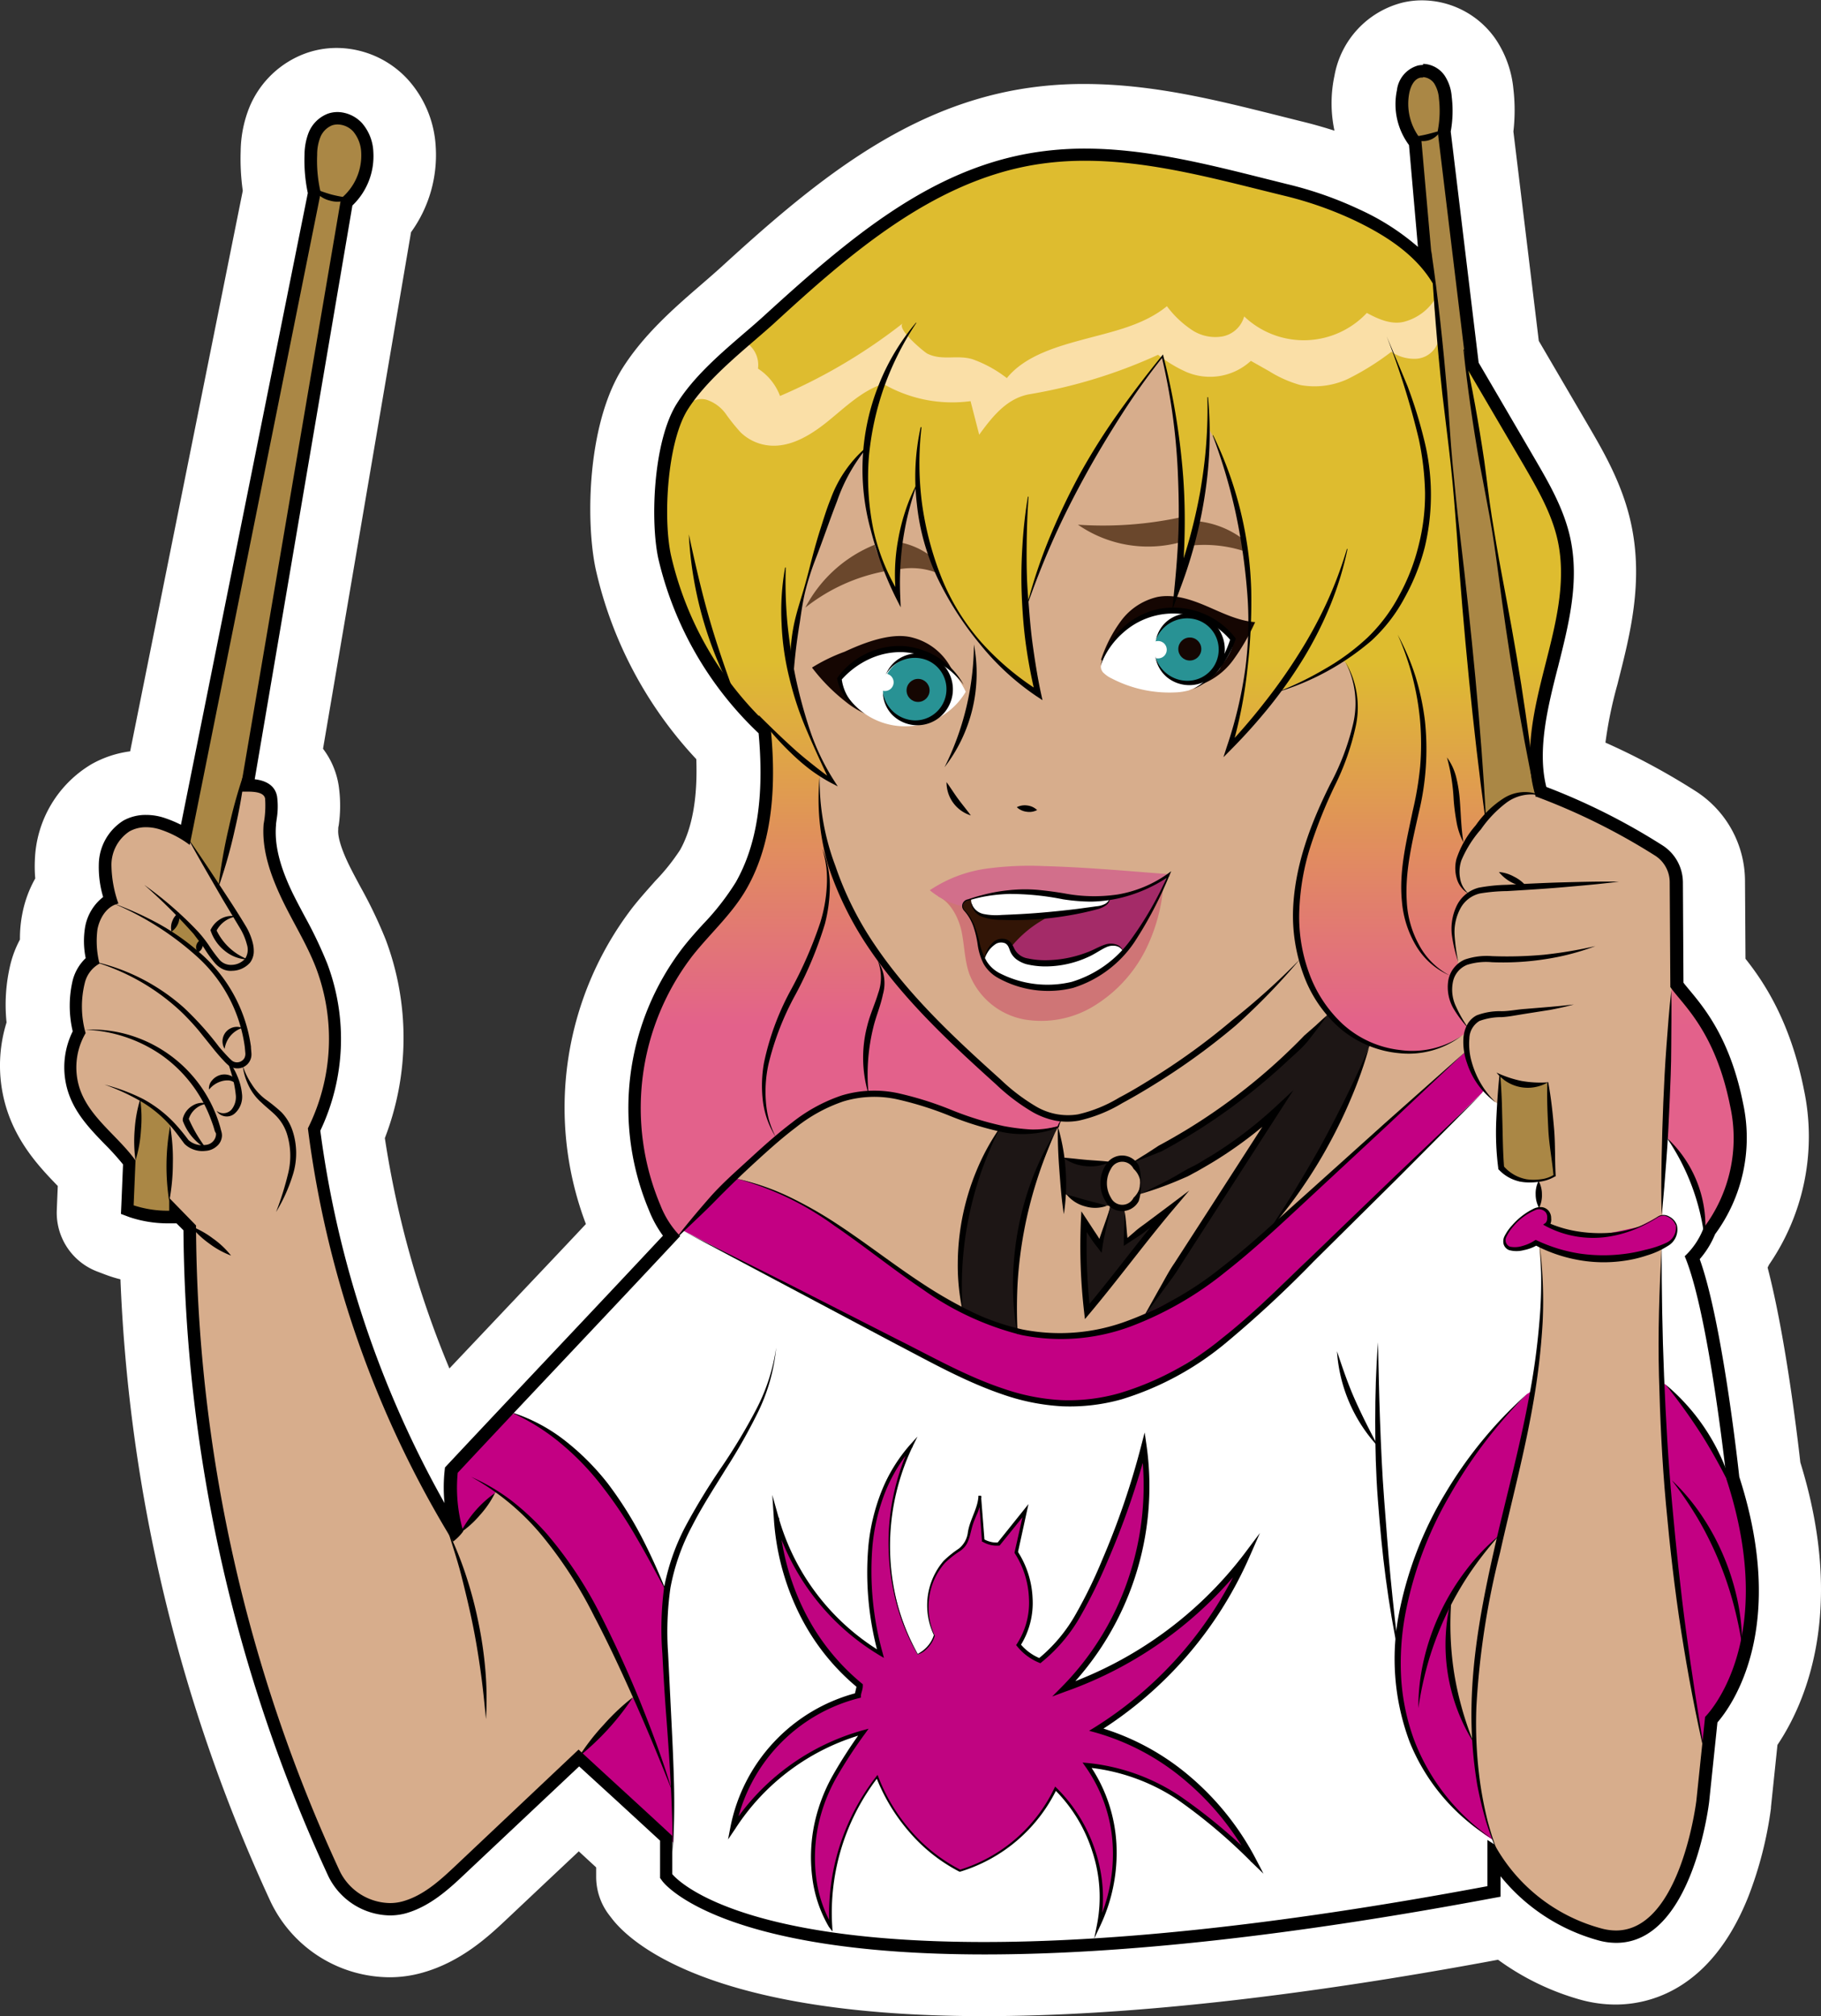 <svg xmlns="http://www.w3.org/2000/svg" xmlns:xlink="http://www.w3.org/1999/xlink" viewBox="0 0 260.95 288.84"><rect x="0" y="0" width="260.95" height="288.84" fill="#333333" stroke="none"/><defs><style>.cls-1{fill:#fff;}.cls-2{fill:url(#Безымянный_градиент_47);}.cls-3{fill:#d7ad8c;}.cls-4{fill:#c30083;}.cls-5{fill:#cf7576;}.cls-6{fill:#d26f8b;}.cls-7{fill:#a42b68;}.cls-8{fill:#321506;}.cls-9{fill:#150602;}.cls-10{fill:#289294;}.cls-11{fill:#6a472c;}.cls-12{fill:#1d1615;}.cls-13{fill:#fadfa7;}.cls-14{fill:#aa8745;}.cls-15{fill:#c00481;}</style><linearGradient id="Безымянный_градиент_47" x1="185.72" x2="185.72" y1="151.95" y2="99.62" gradientUnits="userSpaceOnUse"><stop offset="0" stop-color="#e3618b"/><stop offset="1" stop-color="#debc2f"/></linearGradient></defs><g><path d="M156.18,289.27c-38.52,0-48.19-10.21-49.74-12.26l-.37-.48a4.53,4.53,0,0,1-.91-2.73v-3.3l-7-6.49L84.78,276.56c-2.41,2.28-5.72,5.4-10.3,6.67a12.78,12.78,0,0,1-3.49.48,14.43,14.43,0,0,1-12.93-8.21A229.24,229.24,0,0,1,36.9,184.39a19.65,19.65,0,0,1-4.9-1.06l-1.23-.46a4.52,4.52,0,0,1-2.9-4.41l.22-5.31c-.41-.45-.85-.91-1.31-1.38-2.32-2.39-4.94-5.1-6.25-9.14A16.41,16.41,0,0,1,20.77,152a20.5,20.5,0,0,1,.35-7.84,11.43,11.43,0,0,1,1.52-3.45,14.67,14.67,0,0,1,.22-4,12.21,12.21,0,0,1,2.08-4.78,17.43,17.43,0,0,1-.21-3.54,12.08,12.08,0,0,1,5.83-10A11,11,0,0,1,36,117a11.53,11.53,0,0,1,1.55.1l17-84.7a28.48,28.48,0,0,1-.38-5.64A13.13,13.13,0,0,1,55.15,22a9.35,9.35,0,0,1,5.5-5.27,8.67,8.67,0,0,1,2.81-.46,9.38,9.38,0,0,1,6.92,3.1,11.16,11.16,0,0,1,2.77,6.86,14.33,14.33,0,0,1-3.29,10.06L56.67,113.64a7,7,0,0,1,2.62,4.5,15.29,15.29,0,0,1,0,4.47c0,.29-.07.51-.09.74-.16,2,.46,4.3,2,7.38.53,1.1,1.15,2.25,1.74,3.37a61.51,61.51,0,0,1,3.4,7.05,35.38,35.38,0,0,1-.55,26.24,144.34,144.34,0,0,0,12.54,41.68c4.57-4.89,9.23-9.83,13.76-14.63,4.1-4.35,8.32-8.82,12.48-13.26-.2-.42-.39-.83-.56-1.23a42.36,42.36,0,0,1,5.44-42.22c1-1.29,2.07-2.46,3.08-3.59a32.88,32.88,0,0,0,4.13-5.24c2.39-4.17,3.31-9.77,2.82-17.08A54.42,54.42,0,0,1,105,85.5c-1.32-6.27-.9-19,3.31-25.54,2.74-4.29,6.65-7.67,10.42-10.93,1-.89,2-1.73,2.9-2.56,12.83-11.71,24.72-21.63,40.41-24.32a49.75,49.75,0,0,1,8.5-.7c9.23,0,18.12,2.23,26.73,4.38l3.29.82a58.22,58.22,0,0,1,11.37,4l1,.5L212.62,27a14.31,14.31,0,0,1-1.76-10.31,8.63,8.63,0,0,1,6.4-7,7.72,7.72,0,0,1,1.73-.2,8.33,8.33,0,0,1,6.81,3.64,10.75,10.75,0,0,1,1.77,5.06,21.94,21.94,0,0,1-.07,5.56l3.82,31.54,7.55,12.91c2,3.49,4.57,7.83,5.63,12.78,1.56,7.23-.21,14.21-1.78,20.37l-.14.57c-1,3.86-2.16,8.52-1.88,12.38a95.5,95.5,0,0,1,15.1,7.85,10.8,10.8,0,0,1,4.93,9l.08,12.77c2.36,2.84,6.46,8,8.45,18a27.7,27.7,0,0,1-4.47,21.94,16.31,16.31,0,0,1-1.12,2.1c2.74,9.31,4.62,25.14,5.1,29.44,6.66,21.09.18,33.34-3.21,37.9l-1.06,10.09c-.3,2.54-3.33,24.23-17.81,24.23a14.13,14.13,0,0,1-4-.58,32.17,32.17,0,0,1-11.67-6.13l-1.57.29C200.8,286.55,176.14,289.27,156.18,289.27Z" class="cls-1" transform="translate(-15.22 -4.95)"/><path d="M219,14a3.88,3.88,0,0,1,3.11,1.7,6.42,6.42,0,0,1,1,3,17,17,0,0,1-.15,5l4,33.11,8,13.72c2,3.38,4.21,7.21,5.12,11.44,1.33,6.2-.23,12.36-1.75,18.32l-.14.57c-1.3,5.13-2.9,11.45-1.55,16.73a93.51,93.51,0,0,1,16.69,8.4,6.29,6.29,0,0,1,2.87,5.27l.09,14.37.8,1c2.21,2.64,5.89,7.06,7.73,16.27a23.27,23.27,0,0,1-4,18.77,12.62,12.62,0,0,1-2.2,3.57c3.15,8.73,5.41,28.86,5.67,31.19,7,21.61-1,32.73-3.13,35.18L260,262.91c-.1.82-2.55,20.19-13.32,20.19a9.76,9.76,0,0,1-2.72-.41,27.31,27.31,0,0,1-13.85-9.14v2.93l-1.48.27c-28.39,5.31-52.77,8-72.46,8-37.79,0-45.81-10-46.14-10.46l-.36-.49v-5.28l-6.13-5.64-5.47-5-10.64,10-5.76,5.42c-2.19,2.06-4.91,4.62-8.41,5.6a8.65,8.65,0,0,1-2.28.31,10,10,0,0,1-8.83-5.58A224.31,224.31,0,0,1,41.38,181l-1-1h-1a17.27,17.27,0,0,1-5.74-.89l-1.22-.46.06-1.3.24-5.79A37.3,37.3,0,0,0,30,168.63c-2.07-2.14-4.21-4.35-5.19-7.4a11.57,11.57,0,0,1,.64-8.74,15.71,15.71,0,0,1,0-7.31A6.68,6.68,0,0,1,27.36,142a12.44,12.44,0,0,1-.07-4.48,7,7,0,0,1,2.58-4.29,15,15,0,0,1-.62-4.69,7.54,7.54,0,0,1,3.52-6.26,6.57,6.57,0,0,1,3.26-.81,8.49,8.49,0,0,1,2.74.47,16.85,16.85,0,0,1,2.25.94L59.19,32.37a23,23,0,0,1-.46-5.51,8.43,8.43,0,0,1,.58-3.13A4.84,4.84,0,0,1,62.12,21a4.34,4.34,0,0,1,1.35-.22A4.92,4.92,0,0,1,67,22.38a6.75,6.75,0,0,1,1.62,4.14,9.79,9.79,0,0,1-3,7.66l-14,82.2c1.26.14,2.91.65,3.22,2.5a11.22,11.22,0,0,1-.06,3.19c0,.3-.07.6-.1.9-.23,2.8.53,5.89,2.39,9.73.57,1.18,1.21,2.37,1.83,3.53a57.25,57.25,0,0,1,3.16,6.54,30.64,30.64,0,0,1-1,23.94,148.22,148.22,0,0,0,17.79,53.34,23.22,23.22,0,0,1,0-4.49L79,215l.42-.44c5.26-5.65,10.69-11.4,15.94-17,4.88-5.17,9.92-10.5,14.83-15.76a16.69,16.69,0,0,1-2.06-3.64,37.77,37.77,0,0,1,4.85-37.61c.94-1.18,1.94-2.3,2.91-3.39a36.55,36.55,0,0,0,4.69-6c3-5.3,4.09-12.28,3.26-21.34a50.15,50.15,0,0,1-14.34-25.23c-1.16-5.52-.69-16.89,2.69-22.17,2.4-3.75,6-6.91,9.58-10,1.06-.91,2.06-1.78,3-2.63C137,38.58,148.35,29.09,162.83,26.6a46,46,0,0,1,7.74-.63c8.67,0,17.29,2.16,25.63,4.24l3.31.83A54,54,0,0,1,210,34.72,34.46,34.46,0,0,1,218.3,40L217,25.45a9.84,9.84,0,0,1-1.74-7.84,4.21,4.21,0,0,1,3-3.55A3.63,3.63,0,0,1,219,14h0m0-9h0a12.06,12.06,0,0,0-2.74.31,13.18,13.18,0,0,0-9.81,10.49,18.8,18.8,0,0,0,0,7.87c-1.55-.49-3.14-.95-4.81-1.35l-3.26-.82c-8.88-2.22-18-4.52-27.84-4.52a54.79,54.79,0,0,0-9.27.77c-16.87,2.89-29.82,13.68-42.68,25.44-.85.77-1.8,1.6-2.81,2.47-3.83,3.31-8.18,7.07-11.28,11.92-5.13,8-5.38,22-3.92,28.89A58.66,58.66,0,0,0,115,113.71c.2,5.56-.58,9.9-2.32,13a29.78,29.78,0,0,1-3.56,4.45c-1,1.14-2.17,2.42-3.27,3.82a47.06,47.06,0,0,0-6.67,45.33c-3.47,3.7-7,7.41-10.39,11l-.05.05L79.62,201A140.2,140.2,0,0,1,70.37,168a39.94,39.94,0,0,0,.12-28.44A65.3,65.3,0,0,0,66.87,132c-.58-1.08-1.18-2.19-1.67-3.2-1.36-2.82-1.58-4.3-1.51-5,0-.18,0-.36.06-.55a19.84,19.84,0,0,0,0-5.77,11.7,11.7,0,0,0-2.24-5.26l12.61-74a18.86,18.86,0,0,0,3.54-12.22,15.62,15.62,0,0,0-3.94-9.6,13.91,13.91,0,0,0-10.25-4.58,13.16,13.16,0,0,0-4.28.71A13.85,13.85,0,0,0,51,20.22a17.33,17.33,0,0,0-1.29,6.37,32.77,32.77,0,0,0,.3,5.69L33.87,112.59a15.31,15.31,0,0,0-5.52,1.83,16.62,16.62,0,0,0-8.13,13.68,20,20,0,0,0,.05,2.7,16.72,16.72,0,0,0-1.84,5,18,18,0,0,0-.35,3.75A15.3,15.3,0,0,0,16.74,143a24.67,24.67,0,0,0-.58,8.43A20.72,20.72,0,0,0,16.23,164c1.63,5,4.88,8.39,7.27,10.86L23.41,177l-.05,1.3a9,9,0,0,0,5.81,8.82l1.21.46a19,19,0,0,0,2.1.65A234.32,234.32,0,0,0,54,277.4a19,19,0,0,0,17,10.82,17.25,17.25,0,0,0,4.7-.64c5.65-1.57,9.59-5.28,12.19-7.73l5.75-5.42,4.52-4.25,2.49,2.3v1.32a9,9,0,0,0,1.83,5.46l.37.48c2.49,3.29,13.7,14.05,53.34,14.05,20.14,0,44.94-2.72,73.7-8.08a37,37,0,0,0,11.58,5.66,19,19,0,0,0,5.23.76c4.81,0,13.69-2,19.06-15.47A54.86,54.86,0,0,0,269,264c0-.05,0-.1,0-.15l.93-8.92c3.94-5.86,9.88-19.16,3.28-40.47-.52-4.61-2.21-18.41-4.69-27.91l.2-.41a32.39,32.39,0,0,0,5-25.1c-1.95-9.76-5.71-15.38-8.37-18.73l-.07-11.17a15.32,15.32,0,0,0-7-12.8,98,98,0,0,0-13-7A59.92,59.92,0,0,1,247,103l.14-.57c1.69-6.64,3.6-14.17,1.82-22.43-1.21-5.65-3.95-10.34-6.15-14.11l-7.08-12.1-3.64-30a26.38,26.38,0,0,0,0-6.09,15.35,15.35,0,0,0-2.55-7.15A12.87,12.87,0,0,0,219,5Z" class="cls-1" transform="translate(-15.22 -4.95)"/><path d="M112.16,183.79l-2.62-4.2-1.78-5.71-1.46-6.64.49-11.12,3.11-8.52,3.16-4.49,5.39-7.32,3.42-4.15,1.77-5.11,1.4-9,.31-5.86L119.43,103l-3.6-4-1.16-2.94-3.48-6.55L110.33,86l-.67-5,.49-7.27.3-4.33,1.35-5.07,6.41-7.19,13.06-11.79,15.22-11.6L152,31.23l10.55-3.79,8-.42,6.16.49,15.63,2.86,12,2.87L212,36.42l4.94,3.42,3.55,2.87,4.34,10.43,1.06,3,3.56,6,6.23,10.13,3,8.24.86,1.89s-.13,8.05,0,8a33.27,33.27,0,0,1,0,3.46l-4.27,13.61-.37,4.66.37,5,2.92,8.68,11,12.73,6.84,8,4.45,5.23,1.77,4.19,1.47,7,1,2.42.42,2.65-.42,2.84-.92,2.93-.65,2.38-2.15,4-2.89,4.74-1.7,5.21-43,24.59L158,219.34l-34.39-10.41Z" class="cls-2" transform="translate(-15.22 -4.95)"/><path d="M112.08,182.41l1.31-1.46,4-1.64,33.41,6.13,30.51,2.93,18.64-11,16.67-17,19.52-9.66,9.57,7.52,8.38,9.68,1.43,1.83L257,172.3s1.67,4.24,1.71,4.37.78,3.11.78,3.11l.1,1.85-.34,1.27-1.16,2,1.5,7.26,2.48,15,1.06,12.69v16.46L259.38,255l-12.51,20.4-11.41-3.75-4.57-1.24-1.75.59.09,4.87-28.49,4.66-24.48,2.57-15.68.85-18.37-.82-10.8-1.28L118,278.46l-6.83-4.23-.68-1.07.51-8.59-4-16.48L102.07,233l-8.94-15.64-7-8.56,6.43-6.67,14.78-15.8Z" class="cls-1" transform="translate(-15.22 -4.95)"/><path d="M84.82,213.53C84.48,213.88,81,221,81,221l-1.65,1.26-2.7-4.28-8.27-18.23-3.37-10.23-1.26-5.69-3.36-16.61.63-2.54,1.26-3.06,1-4.88L63.23,153l-.56-6.24s-5.19-12.4-5.43-12.44a42.67,42.67,0,0,1-2.14-4.74l-.84-2.66-.67-5v-3l-.6-1.27-3.12-.78h-2l-3.59,6.77-2.47.47-2.2-.47L37,122.58l-2.82-.07-1.82,1.15a9.92,9.92,0,0,0-1.33,1.94c-.42.91-1.05,1.33-1.12,2.17a12.6,12.6,0,0,0,.07,2l.49,3.23.49,1.25-2.63,2v5l.38,1.12L27,143.63,26.84,146l-.63,3.62v2.9l.35.82-1.47,4.32.7,3.89,1.66,3.5,2.9,3.44,5.57,5.75,4.95,5.4s1.57,1.61,1.69,1.82,0,15.5,0,15.5l2.89,21,4.32,16.69,4,14.8,7.15,19.48,3.36,6.18,2,2,2.8,1.41,2.53-.35,4.2-.71,8.49-7.85,13.87-13,7.23-.9,2.32-5.12-1.83-18.3-2.38-8-8.2-12.95Z" class="cls-3" transform="translate(-15.22 -4.95)"/><path d="M221.71,231.7l.38-.39c1.27-3.4,3.37-9,3.49-9.28Z" class="cls-3" transform="translate(-15.22 -4.95)"/><polygon points="205 230.49 206.49 226.76 206.35 226.91 205 230.49" class="cls-3"/><path d="M259.6,242.61l-4.89-33.37-1.38-7.3-.13-9.35.13-9.38.29-10.83.74-17.3.35-8.19.27-1.57.42-6.84-.21-8.25-1.57-3.35-12.16-5.95-7-4.39L232,117l-1.88,1-2.59,4.87-2.92,4.32-.55,1.35,0,1.19.16,1.27.48,1,.57.73.28.33v.13l-1,1.25-.55,1.14-.57,3.38.23.89.26,1.89.23,1.15.06.5L223,145.43l0,1.11,0,1.06.29.77.6,1.45L225,151.4l.45.65.1,1.29.11,2.17.13,2.37,1.6,2.75s1.25,1.31,1.27,1.37a5.61,5.61,0,0,0,.67.77,3.76,3.76,0,0,1,.5.27l.33,2.46.1,2.47-.12,3.5.12,1.14,1.56,1,3.85.52,0,1.4,0,2-.24,2.78.52,2.13-.17,1.12.34,4,0,4.2L236,196l-.25,2.44-.74,5-.54,2.12-1.5,7.12-2.79,5L228,225.08l-5.93,6.23c-.56,1.5-1,2.58-1,2.58l-1.86,10.37,6,14.23,3.87,9.92,1,2.63,3.9,5,8.42,5.24s6.28,1.11,6.52,1,1.9-.87,1.9-.87l3.95-3.89,2.73-8.18,2.09-6.52.23-12.17Z" class="cls-3" transform="translate(-15.22 -4.95)"/><path d="M234,204.69l-2.82,2.84-3.08,3.55L224.28,216l-2.18,3.76-3.22,7-1.55,3.23-1.51,8.22-.27,6.88,1.17,6.95,1.56,4.13,2.65,4.54,3.21,3.8,2.17,2,1.66,1.25,1.12.75S228,265.07,228,265s-1.35-6.51-1.35-6.51l-.07-3.38-.21-.76-.26-.19s-1.45-3.38-1.58-3.47-.95-3.6-.95-3.6l-.89-8.16.1-1.89.16-2.63,1.75-3.07,3.34-4.34,1.5-1.58.51-.5,1.57-5.75,2.41-10.64.82-4.2v-.17Z" class="cls-4" transform="translate(-15.22 -4.95)"/><polygon points="104.53 169.37 111.14 163.31 117.4 158.8 121.83 157.07 126.01 156.63 131.13 157.69 134.43 158.78 143.74 161.83 149.43 162.12 151.64 161.7 152.03 160.54 148.67 158.97 145.48 157.38 137.33 149.7 129.75 142.26 123.82 133.79 119.6 125.11 117.9 118.76 117.4 115.43 117.4 112.96 117.46 111.26 118.71 111.62 118.71 110.97 117.4 108.34 115.43 103.54 113.52 97.26 113.5 94.06 114.91 86.02 117.17 78.33 120.87 68.62 122.15 66.5 123.48 64.84 124.15 64.15 123.95 69.26 124.33 72.87 125.38 77.69 126.72 81.49 128.69 85.56 129 78.51 129.7 74.24 130.61 71.34 131.27 69.65 132.25 75.18 133.48 79.75 136.08 85.7 139.49 90.91 143.88 95.66 149.19 99.74 147 87.48 147.6 85.4 149.38 80.35 153.02 72.08 159.1 61.42 163.4 55.2 166.49 51.19 166.87 52.19 167.98 57.7 168.97 65.35 169.32 71.92 169.14 77.71 168.62 82.57 170.85 77.27 172.32 70.63 173.13 62.68 173.16 61.24 174.19 63.28 177.37 73.13 178.53 78.35 178.91 83.11 178.91 90.02 178.91 92.75 178.32 97.83 177.42 102.5 176.2 107.42 181.75 100.71 183.41 98.52 183.73 98.91 187.34 97.24 192.27 94.81 192.74 94.81 193.66 96.72 194.24 99.21 194.34 101.16 194.12 103.53 193.01 107.84 191.64 110.9 188.37 118.28 187.15 120.68 186.27 124.67 185.91 127.75 185.69 133.18 186.27 136.95 188.02 141.57 190.33 145.14 193.03 147.8 197.25 150.13 201.89 150.77 204.9 150.46 207.12 149.75 209.38 148.45 210.36 147.67 209.9 150.77 209.81 152.87 200.94 165.29 167.91 190.13 162.45 193.58 142.22 193.58 135.35 190.36 116.48 178.51 104.53 169.37" class="cls-3"/><path d="M149.65,133.37c1.83.82,3,3.18,3.39,5.15s.41,4,1.07,5.92A10.49,10.49,0,0,0,162,151a14.45,14.45,0,0,0,10.24-2.09,19.86,19.86,0,0,0,7.16-7.91A25.18,25.18,0,0,0,182,130.58a13,13,0,0,1-7.89,3.65,29.73,29.73,0,0,1-8.64-.94,78.38,78.38,0,0,0-8.55-1.71,12.62,12.62,0,0,0-3.88.08A6,6,0,0,0,149.65,133.37Z" class="cls-5" transform="translate(-15.22 -4.95)"/><path d="M154.64,135a11,11,0,0,1-6.18-2.51,19.37,19.37,0,0,1,7.87-3.06,45.68,45.68,0,0,1,8.51-.4c4.78.13,9.55.5,14.32.88l3.82.3c-3.36,3.87-8.26,5.68-13.36,6.2S159.75,135.42,154.64,135Z" class="cls-6" transform="translate(-15.22 -4.95)"/><path d="M171.5,134.36l2.62-.78,4.3-1.06,2.13-.94,1.88-1.12c0,.1-.56,1.6-.56,1.6l-1.23,2.52-3.4,5.54-1.55,1.78-8.45,3.89-3.59-.29-5.34-3.74-.19-1.92,2.75-4,8.62-2.06Z" class="cls-7" transform="translate(-15.22 -4.95)"/><path d="M156.38,142.81a5.27,5.27,0,0,0,1.31.1,1.82,1.82,0,0,0,1.18-.49,2.74,2.74,0,0,0,.52-.89,5,5,0,0,1,.84-1.06,16.47,16.47,0,0,1,7.2-5l-7.87-1.13-4-.88-1.47.42-.55.21-.27.3-.1.34v.19l.05.23.19.29.39.43.39.55.37.69.36.73.49,2,.44,1.49Z" class="cls-8" transform="translate(-15.22 -4.95)"/><path d="M152.3,102.81a8.69,8.69,0,0,0-6.22-6.49c-3-.87-7,.69-9.83,2a25.21,25.21,0,0,0-4.67,2.27,26.49,26.49,0,0,0,4.75,4.83,12.39,12.39,0,0,0,6.08,2.71C146.17,108.63,150.34,106.05,152.3,102.81Z" class="cls-9" transform="translate(-15.22 -4.95)"/><path d="M173,99.47a19.6,19.6,0,0,1,2.9-5.62,9,9,0,0,1,5.2-3.38c2.4-.45,4.84.38,7.08,1.34s4.48,2.09,6.9,2.27A30.79,30.79,0,0,1,192,99.42a10.14,10.14,0,0,1-12.46,3.35A32.81,32.81,0,0,1,173,99.47Z" class="cls-9" transform="translate(-15.22 -4.95)"/><path d="M135.44,102.44a10.12,10.12,0,0,0,18.17,1.62A10.49,10.49,0,0,0,149,99.17a10.27,10.27,0,0,0-6.57-.8,16.21,16.21,0,0,0-3.63,1.36A8.69,8.69,0,0,0,135.44,102.44Z" class="cls-1" transform="translate(-15.22 -4.95)"/><path d="M190,100.79a11.38,11.38,0,0,1-4.47,3.08,8.75,8.75,0,0,1-2,.28,17.9,17.9,0,0,1-9-2,4.15,4.15,0,0,1-1.07-.71,1.28,1.28,0,0,1-.49-1c.69-3.13,3.42-5.38,5.39-6.78s2.93-1.3,5.33-1a16,16,0,0,1,2.95.7c1.06.33,2.11.71,3.14,1.12a3.67,3.67,0,0,1,1.66,1.08,2.58,2.58,0,0,1,.24,2.4,7.73,7.73,0,0,1-1.32,2.13" class="cls-1" transform="translate(-15.22 -4.95)"/><circle cx="170.32" cy="92.98" r="4.85" class="cls-10"/><circle cx="165.95" cy="93.08" r="1.25" class="cls-1"/><circle cx="170.5" cy="92.98" r="1.65" class="cls-9"/><circle cx="131.38" cy="98.91" r="4.85" class="cls-10"/><circle cx="126.81" cy="97.75" r="1.25" class="cls-1"/><circle cx="131.56" cy="98.91" r="1.65" class="cls-9"/><path d="M184.61,79.84c0-.21,0-.6,0-.82a53,53,0,0,1-14.92,1.1,17.66,17.66,0,0,0,14.62,2.53C184.36,81.89,184.54,80.6,184.61,79.84Z" class="cls-11" transform="translate(-15.22 -4.95)"/><path d="M186.79,79.62a13,13,0,0,1,6.85,2.8c0,.5.09,1.07.11,1.57a18.66,18.66,0,0,0-7.85-.88C186.29,81.84,186.4,80.89,186.79,79.62Z" class="cls-11" transform="translate(-15.22 -4.95)"/><path d="M140.55,83a19.41,19.41,0,0,0-9.93,9,26.2,26.2,0,0,1,11.67-5.26A13.18,13.18,0,0,1,140.55,83Z" class="cls-11" transform="translate(-15.22 -4.95)"/><path d="M144.1,82.63a11,11,0,0,1,4.6,2.06c.27.74.51,1.59.78,2.33a10,10,0,0,0-5.79-.44A13.41,13.41,0,0,1,144.1,82.63Z" class="cls-11" transform="translate(-15.22 -4.95)"/><polygon points="139.16 128.79 139.17 129.26 139.42 130.03 139.97 130.66 141.07 131.22 147.86 131.44 154.41 130.57 157.49 129.93 158.55 129.5 158.86 129.15 159.05 128.79 157.38 128.94 154.56 128.79 150.21 128.21 146.6 127.75 143.54 127.89 140.51 128.42 139.16 128.79" class="cls-1"/><polygon points="141.07 137.41 141.29 136.8 142.04 135.49 143.07 134.77 143.88 134.77 144.33 134.77 144.89 135.75 146.56 137.41 147.92 137.89 151.47 138.01 154.72 137.21 157.3 136.07 158.44 135.52 159.66 135.37 160.47 135.68 160.89 136.15 160.01 137.83 157.79 139.51 152.3 141.57 148.46 141.57 144.14 140.29 142.03 138.98 141.34 138.17 141.07 137.41" class="cls-1"/><polygon points="159.1 166.45 156.31 166.66 152.74 165.99 152.24 165.99 152.24 167.04 152.42 171 152.99 171.22 156.28 172.56 159.1 172.75 158.63 171.75 157.82 170.31 158.14 168.98 159.1 166.45" class="cls-12"/><path d="M174.62,177.7c0,.08-.3-.19-.3-.19l-.18,1.12s-1.35,5-1.31,4.87-2.33-3.1-2.33-3.1l-.06,7.17.52,5.13L181.27,180l-4.77,2.73-.14-4.54Z" class="cls-12" transform="translate(-15.22 -4.95)"/><path d="M178.47,176.05l2.45-1,7.86-4.14,7.67-5.43.86-.15-3.82,6.11-4.29,7.07-4,5.25L182,189.12l-2.31,3.58-.42.65,2.16-.65,7.76-4.83,5.29-4.27,3.55-3.47,1.35-2L202,174.2l3.78-6.5,3.11-6.12,1.88-4.91.77-2.08-4.44-2.83-1.58-1.68-.23.47-7.49,8-7.77,5.68-9.43,5.73-3,1.47.46.91.53,1v1l-.09,1.15Z" class="cls-12" transform="translate(-15.22 -4.95)"/><path d="M166.86,166.38,166,168c0,.08-3,7.47-3,7.47l-1.49,5.17-.8,5.65v4.9l.13,2.87.17,1.75-6.68-2.44s-1.25-1.1-1.26-1.18-.24-2.79-.24-2.79L153,183l1.68-8.56,1.63-3.75,1.89-3.7.17-.29,4.78.38Z" class="cls-12" transform="translate(-15.22 -4.95)"/><path d="M237.09,180.11c0-.11.1-.89.1-.89l-.36-.83-.62-.38h-.44l-.66.15-1.57.92L231.6,181l-.65,1-.14.51.1.68.69.43.63.23,1.3-.23,1.77-.68,4.54,1.68,5.84.62,6.8-1.15s1.82-1.06,1.9-1.12.81-.9.81-.9.29-.81.29-.91-.2-1-.2-1l-.57-.66-.66-.36-.52-.09-.33,0-.51.28-2.61,1.38-5.32,1.15-4.4-.38L237,180.41Z" class="cls-4" transform="translate(-15.22 -4.95)"/><polygon points="238.14 198.09 238.63 198.32 242.68 203.06 245.86 208.1 247.73 211.37 251.09 220.95 251.09 230.52 248.49 241.81 244.62 246.82 244.38 250.37 243.98 249.81 243.07 244.99 240.79 230.39 239.17 215.55 238.33 202.84 238.14 198.09" class="cls-4"/><path d="M86.36,218.63l-4.89,5.6L79,218.63l.76-2.68L81,214.12l4.73-5,3.12-1.68,1.69.74,3.86,2.26L99.61,215l2.22,2.59,1.24,1.66,1.65,2.44,3.33,5.87,1,1.93.86,1.78.67,1.4v2.19l.29,12.41.58,9.9s.24,6.48.24,6.6,0,3.65,0,3.77v1.37L98.21,256.57l1.47-1.68,6.51-7-7-14.89-5-7.4L89,220.68Z" class="cls-4" transform="translate(-15.22 -4.95)"/><path d="M120.74,173.81l1.08.26,2,.59,2.51,1,3.54,1.71,2.43,1.39s5.65,4.05,5.74,3.83,6.91,5,6.91,5l6.34,4.08,6.56,2.74,5.9,2,9.3-.68,3.24-1.11,8.77-4.16,7.95-5.52,6.42-5.73,6-5.18,5.53-5.35,6.63-6.06,5.54-5.06,2-1.83,1,2.39,1,2,.75,1-.3.41-5.36,5.23-3.1,3-9.72,9.49-4,3.6-8.51,8.15-6.67,6.18-9,5.64-5.42,2-6.3,1.26-7.77-1.05-9-3.35-8.89-4.52-9.06-4.7s-10.45-5.31-10.55-5.41-5.59-2.95-5.59-2.95l-5.48-2.83-.15-.08,5-5.35Z" class="cls-4" transform="translate(-15.22 -4.95)"/><path d="M122,53.94a3.84,3.84,0,0,1,1.84,3.82A8,8,0,0,1,127,61.68,78.63,78.63,0,0,0,144.6,51.26c-1,.77,3,4.07,3.48,4.34,2.11,1.07,4.25.15,6.49.81a17.6,17.6,0,0,1,4.93,2.71c2.62-3.26,7.34-4.57,11.39-5.65s8.3-2,11.55-4.65A14.48,14.48,0,0,0,186,52.21a6.06,6.06,0,0,0,4.33.95,4,4,0,0,0,3.18-2.88,12.39,12.39,0,0,0,17.58-.5c1.64.9,3.55,1.73,5.36,1.26a7.49,7.49,0,0,0,4.41-3.24c-.44,2.14,1.13,4.53.27,6.55a3.52,3.52,0,0,1-3,2,5.88,5.88,0,0,1-3.53-1,37.93,37.93,0,0,1-6.25,3.9,11.33,11.33,0,0,1-6.8.86,17.12,17.12,0,0,1-4.49-2l-2.59-1.46a8.66,8.66,0,0,1-9.18,1.62,18.85,18.85,0,0,1-4.12-2.49,73.41,73.41,0,0,1-18.31,5.63c-3.28.53-5.37,3.13-7.32,5.82l-1.24-4.81a19.71,19.71,0,0,1-12.5-2.47c-3,.91-5.53,3.41-8,5.4s-5.44,3.8-8.58,3.4a6.8,6.8,0,0,1-3.86-1.85,27.14,27.14,0,0,1-2.13-2.65,5.53,5.53,0,0,0-2.67-2,2.57,2.57,0,0,0-3,1.08A28.78,28.78,0,0,1,122,53.94Z" class="cls-13" transform="translate(-15.22 -4.95)"/><path d="M40.69,136.14a9.14,9.14,0,0,1,3.58,4.24c-.26.35-.49.57-.76.91a32.43,32.43,0,0,0-3.89-2.69C40,137.73,40.33,137,40.69,136.14Z" class="cls-14" transform="translate(-15.22 -4.95)"/><path d="M46.52,132.08l2-8.81,1.82-6.66,1.92-8.17,3-14.59,2.11-16.27,4-21.15,2.47-14.62L65,34l2.21-3.2.59-4.21L64.7,21.78l-2.54.4-1.58,1.18-.79,2.24.27,3.26v3.33L55.9,54.82l-4,18.94L48.1,93.19,45,107.55,42.43,122.9v2.6s1.62,2.51,1.71,2.61S46.52,132.08,46.52,132.08Z" class="cls-14" transform="translate(-15.22 -4.95)"/><polygon points="20.08 157.65 19.42 166.26 18.61 170.27 18.23 172.61 19.42 173.46 24.08 174.18 24.88 173.89 24.38 172.69 24.25 171.63 24.38 160.78 20.59 157.78 20.08 157.65" class="cls-14"/><path d="M228.06,121.63l-1.72-17.78-2.89-30L221.63,55l-1.17-12.3-2.12-10.58L217,22.86,216,19l.31-2.57L218,14.81l1.85-.05L221.34,16l1.1,1.73-.09,3.6-.14,2.89,3.65,31.92s-.41,1.1-.45,1.24a13.94,13.94,0,0,0,.17,1.62l3.78,23.38L231.72,97l2.74,16.48,1.2,4,.68,1.05-1.13.21-.94-.21L232,119l-1.45.67Z" class="cls-14" transform="translate(-15.22 -4.95)"/><path d="M230.11,159v12.77l.7,1.07s1.95,1.46,2.22,1.36a23.65,23.65,0,0,1,2.67,0l1.33-.27,1-.46-.12-1.44-.83-11.59,0-.38-2.63.23-2.11-.32-1.8-.42Z" class="cls-14" transform="translate(-15.22 -4.95)"/><path d="M146.73,242a32.73,32.73,0,0,1-.88-29.87c-7.08,8-7.08,19.83-4.44,29.78a33.44,33.44,0,0,1-14.91-19.44,33.88,33.88,0,0,0,11.92,24c0,.47-.23.95-.26,1.42a24.9,24.9,0,0,0-11.73,6.93,24.62,24.62,0,0,0-6.17,12,32.66,32.66,0,0,1,18.68-13.72c-2.92,4.12-5.69,8.17-6.72,13.11a20.74,20.74,0,0,0,2,14.68,32,32,0,0,1,6.66-21.37A25.43,25.43,0,0,0,152.73,273a22.5,22.5,0,0,0,13.69-11.76,22.05,22.05,0,0,1,6.19,19.56A22.88,22.88,0,0,0,171,257.86a28.44,28.44,0,0,1,12.94,4.59,76.27,76.27,0,0,1,10.89,9.1c-4.69-8.9-12.78-16-22.48-18.72a55.63,55.63,0,0,0,21.52-24.89,56.44,56.44,0,0,1-26.14,19,41.77,41.77,0,0,0,11.4-34.59,115.69,115.69,0,0,1-6.91,19.17c-2,4.25-4.3,8.5-8,11.37a7.64,7.64,0,0,1-3.06-2.25c2.57-3.83,2.21-9.37-.3-13.23.39-2,.93-4.07,1.32-6-1.27,1.64-2.57,3.15-3.84,4.78a3.75,3.75,0,0,1-2.22-.52c-.11-2.17-.35-4.23-.46-6.39.06,1.16-.85,2.87-1.21,4s-.48,2.54-1.2,3.28-1.9,1.28-2.68,2.18a9.72,9.72,0,0,0-1.43,10.51A4.62,4.62,0,0,1,146.73,242Z" class="cls-15" transform="translate(-15.22 -4.95)"/><path d="M146.72,242a29.68,29.68,0,0,1-3-7.18,33.33,33.33,0,0,1-1.15-7.69,32.77,32.77,0,0,1,3.1-15.15l.36.24a22.86,22.86,0,0,0-4,6.6,28.29,28.29,0,0,0-1.78,7.54,43.65,43.65,0,0,0,1.46,15.42l.18.69-.61-.36a33.73,33.73,0,0,1-15.09-19.59l.68-.12a35.19,35.19,0,0,0,3.48,13.09,31.78,31.78,0,0,0,8.35,10.62l.16.13,0,.21c0,.57-.24,1-.27,1.42l0,.29-.28.07a24,24,0,0,0-17.66,18.65l-.61-.25a33,33,0,0,1,18.89-13.81l.76-.21-.46.64a67.07,67.07,0,0,0-4.09,6.25,24.12,24.12,0,0,0-2.65,6.9,22.86,22.86,0,0,0-.33,7.38,18.18,18.18,0,0,0,2.29,7l-.38.12a32.14,32.14,0,0,1,6.74-21.47l.17-.2.09.24a25.59,25.59,0,0,0,4.68,7.77,23.72,23.72,0,0,0,7.11,5.59l-.12,0a22.32,22.32,0,0,0,13.56-11.68l.12-.25.2.19a22.43,22.43,0,0,1,5.58,9.09,21.27,21.27,0,0,1,.7,10.65l-.45-.15a23.81,23.81,0,0,0,2.21-11.57A21.47,21.47,0,0,0,170.73,258l-.38-.54.67.06a29,29,0,0,1,13.24,4.71,78.6,78.6,0,0,1,10.82,9l-.61.46a39.34,39.34,0,0,0-9.26-11.53,34.28,34.28,0,0,0-13-7l-.92-.25.81-.5a55.24,55.24,0,0,0,21.34-24.71l.74.42a56.74,56.74,0,0,1-26.33,19.19L166,248l1.37-1.38A40.44,40.44,0,0,0,177,230.84a41.49,41.49,0,0,0,1.76-18.41l.8,0a115.6,115.6,0,0,1-5.68,16.3,72.53,72.53,0,0,1-3.83,7.76,23.1,23.1,0,0,1-5.6,6.62l-.15.12-.16-.07a7.88,7.88,0,0,1-3.18-2.37l-.13-.16.12-.18a10.83,10.83,0,0,0,1.72-6.47,12.83,12.83,0,0,0-2-6.45l-.06-.09,0-.1,1.35-6,.42.19-3.86,4.77-.06.08h-.1a3.94,3.94,0,0,1-2.34-.56l-.09,0v-.12l-.44-6.39.37,0a7.47,7.47,0,0,1-.73,2.76c-.18.43-.36.86-.5,1.29s-.24.89-.36,1.35a7,7,0,0,1-.47,1.35,3.13,3.13,0,0,1-1,1.09,13.75,13.75,0,0,0-2.17,1.71,9.42,9.42,0,0,0-2.26,5,9.81,9.81,0,0,0,.8,5.42v.05a4.38,4.38,0,0,1-.94,1.63,5.16,5.16,0,0,1-.69.63A4.24,4.24,0,0,1,146.72,242Zm0-.09a7.9,7.9,0,0,0,.75-.49,5,5,0,0,0,.67-.63,4.26,4.26,0,0,0,.9-1.59v0a10,10,0,0,1-.88-5.5,9.84,9.84,0,0,1,2.26-5.11,14.51,14.51,0,0,1,2.19-1.77,3.49,3.49,0,0,0,1.3-2.29c.26-1.86,1.48-3.54,1.52-5.3l.37,0,.5,6.39-.11-.18a3.58,3.58,0,0,0,2.09.49l-.16.09,3.84-4.79.64-.8-.22,1-1.31,6,0-.19a13.35,13.35,0,0,1,2.12,6.71,11.44,11.44,0,0,1-1.78,6.82v-.34a7.19,7.19,0,0,0,2.94,2.14l-.31,0a22.54,22.54,0,0,0,5.4-6.48,68.39,68.39,0,0,0,3.74-7.7,113.22,113.22,0,0,0,5.55-16.22l.52-2,.29,2a42,42,0,0,1-11.5,35l-.46-.73a55.91,55.91,0,0,0,25.94-18.87l2.25-3-1.51,3.44a56.19,56.19,0,0,1-21.69,25.08l-.11-.76a35.33,35.33,0,0,1,13.3,7.14,39.6,39.6,0,0,1,9.42,11.8l1.1,2.11-1.71-1.65a78.1,78.1,0,0,0-10.67-9A28.31,28.31,0,0,0,171,258.16l.28-.48a22.08,22.08,0,0,1,3.92,11.38,24.41,24.41,0,0,1-2.33,11.81l-.85,1.82.4-2a20.71,20.71,0,0,0-.65-10.42,21.81,21.81,0,0,0-5.44-8.95l.32-.05a22.7,22.7,0,0,1-13.83,11.82l-.06,0-.06,0a23.88,23.88,0,0,1-7.18-5.69,26.85,26.85,0,0,1-4.74-7.84l.26,0a31.74,31.74,0,0,0-6.57,21.25l.05.86L134,281a18.51,18.51,0,0,1-2.39-7.15,23.22,23.22,0,0,1,.3-7.53,24.73,24.73,0,0,1,2.67-7.06,67.51,67.51,0,0,1,4.09-6.32l.3.44A32.29,32.29,0,0,0,120.55,267l-1,1.48.33-1.72a24.8,24.8,0,0,1,18.13-19.29l-.3.35c.05-.57.24-1,.26-1.42l.15.34a32.12,32.12,0,0,1-8.52-10.9,36,36,0,0,1-3.49-13.38l-.22-3.34.9,3.22a33.06,33.06,0,0,0,14.72,19.28l-.43.32a44,44,0,0,1-1.41-15.62,28.87,28.87,0,0,1,1.85-7.66,22.88,22.88,0,0,1,4.11-6.72l1.07-1.19-.7,1.43a33.06,33.06,0,0,0-2.17,22.6A31,31,0,0,0,146.75,241.92Z" transform="translate(-15.22 -4.95)"/><path d="M147.27,66.19a44.57,44.57,0,0,0,.09,11,45.51,45.51,0,0,0,2.79,10.55A32.21,32.21,0,0,0,155.87,97a39.59,39.59,0,0,0,8.34,7l-.63.43c-.55-2.31-1-4.65-1.33-7s-.51-4.74-.61-7.12-.06-4.76.09-7.13a66.94,66.94,0,0,1,.79-7.08h.09c-.17,2.36-.25,4.73-.27,7.09s0,4.72.19,7.07.35,4.7.67,7,.68,4.66,1.19,7l.22,1-.85-.56a36.91,36.91,0,0,1-8.15-7.52,46.21,46.21,0,0,1-6-9.33,32.78,32.78,0,0,1-3-10.67,33.13,33.13,0,0,1,.55-11.06Z" transform="translate(-15.22 -4.95)"/><path d="M162.53,91.12a74.62,74.62,0,0,1,3.26-9.55,97.64,97.64,0,0,1,4.39-9.1,92.36,92.36,0,0,1,5.42-8.53q2.94-4.11,6.11-8l.17-.21.06.27a101.34,101.34,0,0,1,2.75,16.26c.24,2.74.33,5.5.3,8.26s-.17,5.51-.48,8.26l-.92-.22a77,77,0,0,0,3.61-13.12c.38-2.23.69-4.49.86-6.76a67.64,67.64,0,0,0,.18-6.83h.09a54.27,54.27,0,0,1,.21,6.87,58.3,58.3,0,0,1-.62,6.85,65.3,65.3,0,0,1-3.44,13.33l-1.27,3.42.36-3.63c.26-2.72.47-5.45.54-8.18s0-5.46-.12-8.19A88.38,88.38,0,0,0,181.68,56l.24,0a99.68,99.68,0,0,0-5.86,8.17c-1.81,2.82-3.55,5.69-5.16,8.61s-3.15,5.91-4.54,9-2.62,6.17-3.74,9.33Z" transform="translate(-15.22 -4.95)"/><path d="M146.53,74.61c-.45,1.28-.83,2.58-1.16,3.89s-.57,2.63-.78,4a44.08,44.08,0,0,0-.36,8l.06,1.46-.65-1.28A49.47,49.47,0,0,1,140,80.88a32.5,32.5,0,0,1,1.11-20.7,32.07,32.07,0,0,1,5.37-9l.07,0a42,42,0,0,0-4.64,9.23,41.51,41.51,0,0,0-2.18,10,37.39,37.39,0,0,0,.62,10.28,30.15,30.15,0,0,0,3.89,9.57l-.59.18a27.5,27.5,0,0,1,.28-8.2,28.61,28.61,0,0,1,1-4,25.08,25.08,0,0,1,1.57-3.78Z" transform="translate(-15.22 -4.95)"/><path d="M189.06,67.3a54.18,54.18,0,0,1,5.46,22.17,84.35,84.35,0,0,1-.56,11.46,64.87,64.87,0,0,1-2.24,11.26l-.63-.38c1.88-2,3.71-4.13,5.41-6.32a78.31,78.31,0,0,0,4.79-6.79,63.52,63.52,0,0,0,4-7.3,58.1,58.1,0,0,0,2.94-7.8l.09,0a46.17,46.17,0,0,1-2.44,8,54,54,0,0,1-3.78,7.52,66.12,66.12,0,0,1-4.83,6.9,81.06,81.06,0,0,1-5.59,6.26l-1.14,1.15L191,112a60.91,60.91,0,0,0,2.65-11.07,51.65,51.65,0,0,0,.27-11.39,87.18,87.18,0,0,0-1.66-11.25A79.07,79.07,0,0,0,189,67.34Z" transform="translate(-15.22 -4.95)"/><path d="M198.12,104.15a46.37,46.37,0,0,0,6.95-3.36,32.56,32.56,0,0,0,6.17-4.55,23.9,23.9,0,0,0,4.54-6.09,29.16,29.16,0,0,0,2.74-7.1,29.69,29.69,0,0,0,.91-7.56,41.49,41.49,0,0,0-.89-7.61,112.23,112.23,0,0,0-4.61-14.74c1,2.36,2,4.74,3,7.16a65.87,65.87,0,0,1,2.31,7.43,32.37,32.37,0,0,1,.17,15.53,30.21,30.21,0,0,1-2.89,7.29,23.11,23.11,0,0,1-4.79,6.2A37.21,37.21,0,0,1,198.12,104.15Z" transform="translate(-15.22 -4.95)"/><path d="M217.46,24.62c.8-.15,1.45-.24,2.12-.4s1.29-.34,2.08-.55a2.86,2.86,0,0,1-4.2.95Z" transform="translate(-15.22 -4.95)"/><path d="M220.32,40.9c1,6.77,1.7,13.55,2.29,20.36.27,3.4.45,6.81.77,10.21s.67,6.8,1.07,10.19q1.23,10.17,2.19,20.36c.64,6.8,1.17,13.61,1.54,20.43h-.09c-.93-6.77-1.71-13.55-2.38-20.35S224.45,88.52,224,81.7c-.26-3.4-.52-6.8-.89-10.2s-.82-6.78-1.21-10.17c-.72-6.79-1.28-13.6-1.63-20.42Z" transform="translate(-15.22 -4.95)"/><path d="M225,55c1.17,5.29,2.12,10.61,2.92,16,.37,2.68.66,5.37,1.08,8s.88,5.34,1.38,8c1,5.31,2,10.64,2.83,16s1.58,10.7,2.16,16.09h-.09c-1.15-5.29-2.11-10.61-3-16s-1.67-10.68-2.36-16c-.36-2.68-.73-5.36-1.21-8s-1-5.31-1.51-8c-.93-5.33-1.7-10.68-2.27-16.07Z" transform="translate(-15.22 -4.95)"/><path d="M124,107.46c1.67,1.67,3.36,3.3,5.1,4.87.87.78,1.78,1.52,2.69,2.24s1.83,1.44,2.81,2.08l-.39.38c-1.15-2.41-2.27-4.82-3.31-7.27a45.3,45.3,0,0,1-2.54-7.58,38.5,38.5,0,0,1-1.14-7.93,34.86,34.86,0,0,1,.51-8h.09a65.14,65.14,0,0,0,.23,7.91q.39,3.92,1.17,7.79a70.54,70.54,0,0,0,2.07,7.63,32.74,32.74,0,0,0,3.41,7.14l.57.89-1-.52a24.33,24.33,0,0,1-3-1.92,30.19,30.19,0,0,1-2.7-2.34,38.93,38.93,0,0,1-4.67-5.35Z" transform="translate(-15.22 -4.95)"/><path d="M113.93,81.52c.87,4,1.77,8,2.92,12s2.49,7.79,3.91,11.67a54.29,54.29,0,0,1-6.83-23.63Z" transform="translate(-15.22 -4.95)"/><path d="M208,99.75a12.81,12.81,0,0,1,1.55,9,36.35,36.35,0,0,1-3.08,8.82,69.49,69.49,0,0,0-3.44,8.58,34.27,34.27,0,0,0-1.61,9,23.39,23.39,0,0,0,1.32,9,18.61,18.61,0,0,0,4.93,7.55,14.63,14.63,0,0,0,8.18,3.68,12.69,12.69,0,0,0,8.79-2,12.6,12.6,0,0,1-8.83,2.46,15.21,15.21,0,0,1-8.6-3.6,18.62,18.62,0,0,1-5.25-7.79,24.51,24.51,0,0,1-1.44-9.29c.27-6.33,2.56-12.32,5.32-17.86a35.46,35.46,0,0,0,3.27-8.6A12.84,12.84,0,0,0,208,99.75Z" transform="translate(-15.22 -4.95)"/><path d="M215.5,95.86a34.69,34.69,0,0,1,2.56,6,36.93,36.93,0,0,1,1.36,6.41,38.57,38.57,0,0,1-.88,13.07c-.95,4.23-2,8.46-1.73,12.74a14.33,14.33,0,0,0,1.69,6.11,10.57,10.57,0,0,0,4.47,4.51,10.41,10.41,0,0,1-4.85-4.29,14.77,14.77,0,0,1-2-6.27c-.45-4.44.67-8.78,1.54-13a48.12,48.12,0,0,0,1.07-6.37,39.56,39.56,0,0,0,0-6.44A38.92,38.92,0,0,0,215.5,95.86Z" transform="translate(-15.22 -4.95)"/><path d="M222.57,113.46a8.18,8.18,0,0,1,1.33,2.87,19.67,19.67,0,0,1,.5,3.12c.17,2.09.19,4.1.53,6.18a9.92,9.92,0,0,1-1-3,30.41,30.41,0,0,1-.4-3.11A27.78,27.78,0,0,0,222.57,113.46Z" transform="translate(-15.22 -4.95)"/><path d="M172.93,100.3a10.42,10.42,0,0,1,2.93-5.18,10.93,10.93,0,0,1,5.33-2.91,11.26,11.26,0,0,1,11,4.06l.13.17-.07.19a15.32,15.32,0,0,1-2.31,4.19,9.07,9.07,0,0,1-3.75,2.86,9.2,9.2,0,0,0,1.88-1.38,11.45,11.45,0,0,0,1.49-1.77,14.86,14.86,0,0,0,2-4.14l.06.36a10.73,10.73,0,0,0-15.37-1.23A11.56,11.56,0,0,0,172.93,100.3Z" transform="translate(-15.22 -4.95)"/><path d="M138.12,106.45a6.24,6.24,0,0,1-2.93-4.26l0-.12.09-.11a11,11,0,0,1,9.39-4.45,10.74,10.74,0,0,1,8.64,5.54,11.7,11.7,0,0,0-8.69-4.67,10.58,10.58,0,0,0-4.85,1,12.13,12.13,0,0,0-4,3l.06-.23A6.67,6.67,0,0,0,138.12,106.45Z" transform="translate(-15.22 -4.95)"/><path d="M180.88,96.56a4.77,4.77,0,0,1,1.94-2.89,5.07,5.07,0,0,1,6.73,1,5.23,5.23,0,0,1,1.18,3.52,5.14,5.14,0,0,1-1.48,3.41,5.07,5.07,0,0,1-6.78.39,4.82,4.82,0,0,1-1.69-3,4.77,4.77,0,0,0,5.06,3.47,4.47,4.47,0,0,0,.38-8.84A4.78,4.78,0,0,0,180.88,96.56Z" transform="translate(-15.22 -4.95)"/><path d="M142.16,101.59a4.81,4.81,0,0,1,2.36-2.53A5,5,0,0,1,151,101a5.14,5.14,0,0,1,.69,3.61,5.25,5.25,0,0,1-1.89,3.16,5.07,5.07,0,0,1-6.73-.42,4.75,4.75,0,0,1-1.33-3.19,4.76,4.76,0,0,0,4.61,4,4.48,4.48,0,0,0,1.55-8.69A4.79,4.79,0,0,0,142.16,101.59Z" transform="translate(-15.22 -4.95)"/><path d="M128.72,103.05a25.44,25.44,0,0,1,.38-9.12c.34-1.49.82-2.94,1.25-4.4s.8-2.93,1.18-4.4.79-2.94,1.25-4.38.9-2.91,1.48-4.33a17.77,17.77,0,0,1,5.22-7.49l.06.06a24.59,24.59,0,0,0-4.38,7.79c-1.09,2.79-2.06,5.68-3.16,8.5a39.35,39.35,0,0,0-1.37,4.32c-.36,1.48-.58,3-.79,4.47a78.65,78.65,0,0,0-1,9Z" transform="translate(-15.22 -4.95)"/><path d="M225.71,133a3.59,3.59,0,0,1-1.72-2.14,5.3,5.3,0,0,1-.06-2.85,13.86,13.86,0,0,1,2.77-4.83,14.19,14.19,0,0,1,4-3.87,5.66,5.66,0,0,1,5.4-.37,6,6,0,0,0-5,1,16.86,16.86,0,0,0-3.66,3.82,16.35,16.35,0,0,0-2.81,4.47,5.12,5.12,0,0,0-.18,2.55A3.58,3.58,0,0,0,225.71,133Z" transform="translate(-15.22 -4.95)"/><path d="M224.2,142.79a20.72,20.72,0,0,1-.93-3.92,7.62,7.62,0,0,1,.65-4.06,4.86,4.86,0,0,1,3.22-2.69,25.06,25.06,0,0,1,4.06-.41c2.67-.14,5.34-.28,8-.35s5.34-.14,8-.1c-2.66.34-5.32.57-8,.8s-5.33.39-8,.55a25.61,25.61,0,0,0-3.9.34,4.27,4.27,0,0,0-2.82,2.18,7.1,7.1,0,0,0-.82,3.71A26.64,26.64,0,0,0,224.2,142.79Z" transform="translate(-15.22 -4.95)"/><path d="M243.85,140.49a35.14,35.14,0,0,1-7.3,1.89,39,39,0,0,1-7.55.42,9.06,9.06,0,0,0-3.52.37,3.33,3.33,0,0,0-2.06,2.48,5.58,5.58,0,0,0,.44,3.49,18.92,18.92,0,0,0,1.86,3.22,16.48,16.48,0,0,1-2.26-3,6.17,6.17,0,0,1-.72-3.81,4,4,0,0,1,2.41-3.14,9.69,9.69,0,0,1,3.88-.48,57.73,57.73,0,0,0,7.44-.2A62.35,62.35,0,0,0,243.85,140.49Z" transform="translate(-15.22 -4.95)"/><path d="M240.75,148.85c-1.12.32-2.26.56-3.4.78l-3.44.54-1.71.28a16.92,16.92,0,0,1-1.76.22,9,9,0,0,0-3.22.55,3,3,0,0,0-1.44,2.52,9.24,9.24,0,0,0,.32,3.29,12.83,12.83,0,0,0,3.43,5.83,11.13,11.13,0,0,1-4.09-5.63,8.93,8.93,0,0,1-.51-3.57,4.86,4.86,0,0,1,.5-1.83,3.24,3.24,0,0,1,1.38-1.41,9.23,9.23,0,0,1,3.58-.6c1.13,0,2.27-.26,3.44-.33C236.15,149.29,238.44,149.14,240.75,148.85Z" transform="translate(-15.22 -4.95)"/><path d="M230,129.88a5.35,5.35,0,0,1,2.19.67A5.24,5.24,0,0,1,234,132a5.78,5.78,0,0,1-4-2.14Z" transform="translate(-15.22 -4.95)"/><path d="M254.71,146.89c.07,2.69,0,5.38,0,8.06s-.13,5.37-.24,8.06-.25,5.36-.45,8-.39,5.36-.69,8c-.07-2.69-.05-5.38,0-8.06s.13-5.37.24-8.05.25-5.37.45-8.05S254.41,149.57,254.71,146.89Z" transform="translate(-15.22 -4.95)"/><path d="M229.67,158.61a15.88,15.88,0,0,0,3.58,1.2,15.66,15.66,0,0,0,3.78.2,5.7,5.7,0,0,1-7.36-1.4Z" transform="translate(-15.22 -4.95)"/><path d="M237.08,160c.41,2.21.65,4.44.84,6.67s.1,4.49.23,6.73v.08l-.07,0a5.64,5.64,0,0,1-2,.73,9.46,9.46,0,0,1-2.13.13,5.76,5.76,0,0,1-3.94-1.81l-.09-.09,0-.15a39.79,39.79,0,0,1-.29-6.72c.1-2.23.24-4.45.47-6.68h.09c.11,1.11.17,2.23.22,3.34s.06,2.23.1,3.35c.06,2.22.07,4.42.25,6.62l-.11-.24A5.65,5.65,0,0,0,234,173.9a7.33,7.33,0,0,0,2,0,4.48,4.48,0,0,0,1.9-.65l-.06.13c-.2-2.23-.64-4.44-.75-6.68s-.22-4.48-.13-6.73Z" transform="translate(-15.22 -4.95)"/><path d="M235.77,178a4,4,0,0,1-.49-1.92,3.92,3.92,0,0,1,.42-1.94,3.9,3.9,0,0,1,.48,1.92A4,4,0,0,1,235.77,178Z" transform="translate(-15.22 -4.95)"/><path d="M252.86,179.31a19.76,19.76,0,0,1-3.72,1.9,16.82,16.82,0,0,1-4.1,1,14.48,14.48,0,0,1-8.25-1.57l-.44-.24.37-.27a1,1,0,0,0,.21-.69,1.18,1.18,0,0,0-.19-.78,1.26,1.26,0,0,0-1.55-.33,8.29,8.29,0,0,0-3.08,2.28,6.64,6.64,0,0,0-1.05,1.59,1,1,0,0,0,.56,1.36,3.61,3.61,0,0,0,1.8-.12,6.06,6.06,0,0,0,1.7-.76l.16-.1.18.08a22.41,22.41,0,0,0,6.06,1.87,23.54,23.54,0,0,0,6.33.08A22.27,22.27,0,0,0,251,184a14.18,14.18,0,0,0,3-1,2.34,2.34,0,0,0,1.36-2.46,2.07,2.07,0,0,0-1-1.18A1.45,1.45,0,0,0,252.86,179.31Zm-.05-.08a1.56,1.56,0,0,1,1.6,0,2.24,2.24,0,0,1,1.1,1.22,2.7,2.7,0,0,1-1.29,3,12.05,12.05,0,0,1-3,1.36,17.74,17.74,0,0,1-3.22.76,20.31,20.31,0,0,1-6.6-.11,21.34,21.34,0,0,1-6.22-2.14l.34,0a6.16,6.16,0,0,1-1.94.73,4,4,0,0,1-2.09,0,1.31,1.31,0,0,1-.79-.82,1.65,1.65,0,0,1,.07-1.08,6.61,6.61,0,0,1,1.15-1.67,9.71,9.71,0,0,1,3.18-2.42,2.3,2.3,0,0,1,1.05-.17,1.49,1.49,0,0,1,1,.54,1.64,1.64,0,0,1,.35,1.07,1.45,1.45,0,0,1-.34,1.15l-.07-.51a17.17,17.17,0,0,0,3.88,1.17,20.4,20.4,0,0,0,4.06.3,15.94,15.94,0,0,0,4.05-.6A13.17,13.17,0,0,0,252.81,179.23Z" transform="translate(-15.22 -4.95)"/><path d="M254.05,167.93a17.23,17.23,0,0,1,5.45,14.6,32.19,32.19,0,0,0-5.45-14.6Z" transform="translate(-15.22 -4.95)"/><path d="M253.33,183.64c0,6.13.1,12.26.35,18.38s.59,12.22,1.15,18.32,1.18,12.18,2,18.25,1.76,12.12,2.79,18.16c-1.4-6-2.53-12-3.48-18.06s-1.63-12.16-2.19-18.27-.84-12.25-1-18.38S253,189.77,253.33,183.64Z" transform="translate(-15.22 -4.95)"/><path d="M235.84,183.21a64.33,64.33,0,0,1,.44,11.19A99.37,99.37,0,0,1,235,205.55c-1.25,7.38-3.21,14.6-4.83,21.87a115.08,115.08,0,0,0-3.38,22,61.63,61.63,0,0,0,.56,11.11,54,54,0,0,0,1.09,5.47,48.5,48.5,0,0,0,1.78,5.3,47.39,47.39,0,0,1-2-5.24,53.58,53.58,0,0,1-1.32-5.46,60.89,60.89,0,0,1-.81-11.2c.13-7.52,1.55-14.92,3.19-22.21s3.64-14.48,5-21.8a100.19,100.19,0,0,0,1.53-11A64,64,0,0,0,235.84,183.21Z" transform="translate(-15.22 -4.95)"/><path d="M206.81,198.53c.8,2.41,1.6,4.76,2.6,7s2.14,4.48,3.34,6.72a22.19,22.19,0,0,1-5.94-13.76Z" transform="translate(-15.22 -4.95)"/><path d="M230.09,224.89a51,51,0,0,0-4.29,5.49,45.7,45.7,0,0,0-3.39,6,46.32,46.32,0,0,0-2.46,6.47,49.86,49.86,0,0,0-1.48,6.8,29.91,29.91,0,0,1,.81-7,33.64,33.64,0,0,1,6-12.71A29.6,29.6,0,0,1,230.09,224.89Z" transform="translate(-15.22 -4.95)"/><path d="M254.78,217a30.05,30.05,0,0,1,4.24,5,33.67,33.67,0,0,1,3.16,5.81,34.67,34.67,0,0,1,2,6.3,30.17,30.17,0,0,1,.68,6.55,54.36,54.36,0,0,0-1.36-6.38,49.64,49.64,0,0,0-5.06-11.91A56.21,56.21,0,0,0,254.78,217Z" transform="translate(-15.22 -4.95)"/><path d="M253.85,203.26a29.64,29.64,0,0,1,9.8,15.64,81.14,81.14,0,0,0-4.41-8.12A82.73,82.73,0,0,0,253.85,203.26Z" transform="translate(-15.22 -4.95)"/><path d="M234,204.69a68.33,68.33,0,0,0-11.09,14.59,53.83,53.83,0,0,0-6.34,17.07,38.31,38.31,0,0,0-.56,9.07,31.28,31.28,0,0,0,1.88,8.87,30.06,30.06,0,0,0,11.21,14.12,28.76,28.76,0,0,1-11.86-13.86,33.89,33.89,0,0,1-1.56-18.36,52.86,52.86,0,0,1,6.63-17.26A60.56,60.56,0,0,1,234,204.69Z" transform="translate(-15.22 -4.95)"/><path d="M223.22,233.89a45.39,45.39,0,0,0,.35,10.56,46,46,0,0,0,2.84,10.19,26.48,26.48,0,0,1-3.19-20.75Z" transform="translate(-15.22 -4.95)"/><path d="M212.69,197.25c.08,3.76.15,7.52.29,11.27s.3,7.5.59,11.25.56,7.48.92,11.22.79,7.47,1.21,11.21c-.79-3.68-1.4-7.4-1.9-11.13s-.84-7.49-1.13-11.24-.38-7.53-.38-11.29S212.4,201,212.69,197.25Z" transform="translate(-15.22 -4.95)"/><path d="M132.67,116.21A34.88,34.88,0,0,0,134.93,129a47.05,47.05,0,0,0,5.82,11.57c4.9,7.19,11.34,13.18,17.82,19a27.73,27.73,0,0,0,5.12,3.9,9,9,0,0,0,6,1.13,19.93,19.93,0,0,0,5.91-2.4c1.92-1,3.79-2.16,5.62-3.32a95.65,95.65,0,0,0,10.52-7.72,103.18,103.18,0,0,0,9.73-8.75,92.65,92.65,0,0,1-9.15,9.44,96.37,96.37,0,0,1-10.61,7.79c-1.86,1.18-3.74,2.31-5.67,3.35a20.8,20.8,0,0,1-6.2,2.5,9.36,9.36,0,0,1-3.42,0,11.17,11.17,0,0,1-3.19-1.2,28.71,28.71,0,0,1-5.29-4c-6.48-5.85-13-11.88-18-19.19a48,48,0,0,1-5.93-11.79A33.63,33.63,0,0,1,132.67,116.21Z" transform="translate(-15.22 -4.95)"/><path d="M154.78,97.27a22,22,0,0,1-4.21,17.6,39.77,39.77,0,0,0,4.21-17.6Z" transform="translate(-15.22 -4.95)"/><path d="M150.86,117c.62.86,1.11,1.66,1.68,2.43s1.17,1.49,1.8,2.34a4.95,4.95,0,0,1-3.48-4.77Z" transform="translate(-15.22 -4.95)"/><path d="M160.93,120.59a2.52,2.52,0,0,1,1.52-.24,2.47,2.47,0,0,1,1.39.65,2.38,2.38,0,0,1-1.52.24A2.44,2.44,0,0,1,160.93,120.59Z" transform="translate(-15.22 -4.95)"/><path d="M153.38,135.41a.94.94,0,0,1-.22-1,1,1,0,0,1,.78-.62c.62-.21,1.25-.41,1.89-.57a23.63,23.63,0,0,1,3.91-.73,22.26,22.26,0,0,1,4-.07c1.33.12,2.64.29,3.94.51a22.93,22.93,0,0,0,7.75.16,17.38,17.38,0,0,0,7.18-3l.45-.33-.23.51a56.36,56.36,0,0,1-5.06,9.67,16.54,16.54,0,0,1-8.78,6.54A14.79,14.79,0,0,1,158.15,145a5.43,5.43,0,0,1-2-2,8.76,8.76,0,0,1-.82-2.65,14.57,14.57,0,0,0-.61-2.63A6.85,6.85,0,0,0,153.38,135.41Zm.06-.07a6.87,6.87,0,0,1,1.46,2.3,20.65,20.65,0,0,1,.75,2.63,8.81,8.81,0,0,0,1,2.46,4.82,4.82,0,0,0,1.9,1.68,15,15,0,0,0,10.23,1.21,16.26,16.26,0,0,0,8.45-6,49.42,49.42,0,0,0,5.37-9.36l.22.18a21.21,21.21,0,0,1-7.26,3.2,19.6,19.6,0,0,1-4,.48,27.75,27.75,0,0,1-4-.33,38.82,38.82,0,0,0-7.79-.77,23.19,23.19,0,0,0-3.89.45c-.65.14-1.28.3-1.91.5a.92.92,0,0,0-.71.55A.83.83,0,0,0,153.44,135.34Z" transform="translate(-15.22 -4.95)"/><path d="M154.38,134.09a2.3,2.3,0,0,0,1.73,1.79,8.87,8.87,0,0,0,2.64.15c1.82-.07,3.64-.16,5.45-.31s3.62-.34,5.43-.56l2.71-.37a3.23,3.23,0,0,0,1.25-.35,1.27,1.27,0,0,0,.67-1.07,1.31,1.31,0,0,1-.53,1.26,3.64,3.64,0,0,1-1.3.59c-.89.24-1.78.45-2.69.63a47.67,47.67,0,0,1-5.47.77,46.19,46.19,0,0,1-5.52.11,8,8,0,0,1-2.79-.44A2.41,2.41,0,0,1,154.38,134.09Z" transform="translate(-15.22 -4.95)"/><path d="M156.29,142.36a4,4,0,0,1,1.46-2.6,2,2,0,0,1,1.63-.24,1.55,1.55,0,0,1,.74.52,4.33,4.33,0,0,1,.4.71,2.6,2.6,0,0,0,2,1.51,11.73,11.73,0,0,0,2.8.25,16.78,16.78,0,0,0,5.59-1.09c.91-.31,1.71-.83,2.71-1.16a2.56,2.56,0,0,1,1.55,0,1.48,1.48,0,0,1,1,1,1.47,1.47,0,0,0-1.1-.8,2.29,2.29,0,0,0-1.34.2c-.84.38-1.66,1-2.59,1.4a14.72,14.72,0,0,1-5.85,1.34,11.78,11.78,0,0,1-3-.32,4.47,4.47,0,0,1-1.45-.72,2.85,2.85,0,0,1-.94-1.35c-.17-.47-.33-.79-.69-.94a1.54,1.54,0,0,0-1.22.07A4,4,0,0,0,156.29,142.36Z" transform="translate(-15.22 -4.95)"/><path d="M111.82,182.71c1.6-2.12,3.32-4.16,5.08-6.17s3.77-3.76,5.73-5.56,3.94-3.58,6.08-5.2a23.53,23.53,0,0,1,7.09-3.88,16.2,16.2,0,0,1,8.09-.34,48.34,48.34,0,0,1,7.66,2.4,44.48,44.48,0,0,0,7.53,2.32,29.5,29.5,0,0,0,3.86.48,13.1,13.1,0,0,0,3.88-.47l-.06.08a2.68,2.68,0,0,1,.36-.74,2.73,2.73,0,0,0,.34-.71,2.57,2.57,0,0,1-.26.75,2.77,2.77,0,0,0-.24.72v.06l-.06,0a12.88,12.88,0,0,1-3.93.92,14.46,14.46,0,0,1-4.05-.22,45.45,45.45,0,0,1-7.67-2.37,48.05,48.05,0,0,0-7.52-2.35,15.35,15.35,0,0,0-7.65.31,22.53,22.53,0,0,0-6.82,3.74c-2.09,1.58-4.06,3.36-6,5.14s-3.85,3.64-5.7,5.53S113.7,180.83,111.82,182.71Z" transform="translate(-15.22 -4.95)"/><path d="M178.66,174.47a6.07,6.07,0,0,1-.27,2.57,2.7,2.7,0,0,1-4.75,0,4.84,4.84,0,0,1-.73-2.57,4.78,4.78,0,0,1,.73-2.56,2.7,2.7,0,0,1,4.75,0A6.19,6.19,0,0,1,178.66,174.47Zm0,0a3.09,3.09,0,0,0-1-2.07,1.8,1.8,0,0,0-3.24,0,4,4,0,0,0-.58,2.07,4,4,0,0,0,.58,2.07,1.8,1.8,0,0,0,3.24,0A3.15,3.15,0,0,0,178.66,174.47Z" transform="translate(-15.22 -4.95)"/><path d="M174.28,178c-.24,1.88-.8,3.72-1.07,5.55l-.13.89-.57-.76A17.15,17.15,0,0,1,171.3,182l-1.15-1.77L171,180a81.92,81.92,0,0,0,.46,12.81l-.79-.25c4-4.76,7.7-9.81,11.73-14.61l.62.65-3.1,2.32c-.52.38-1,.81-1.57,1.15l-1.62,1.06-.47.31v-.52c0-1.49.13-2.93.13-4.39.24,1.44.26,2.92.47,4.33l-.48-.21,1.47-1.26c.48-.44,1-.79,1.54-1.19l3.1-2.32,3.16-2.38-2.54,3c-4,4.77-7.71,9.82-11.74,14.62l-.68.81-.12-1.06a82.32,82.32,0,0,1-.46-13l.07-1.38.76,1.15,1.15,1.76a17.3,17.3,0,0,1,1.1,1.8l-.7.13C173,181.56,173.73,179.84,174.28,178Z" transform="translate(-15.22 -4.95)"/><path d="M177.54,171.47c.62-.41,1.24-.8,1.87-1.18l1.84-1.2c1.29-.69,2.56-1.42,3.81-2.17A85.06,85.06,0,0,0,199,156.38c1.06-1,2.1-2,3.12-3.07l1.66-1.45c.53-.5,1.08-1,1.64-1.49-.83,1.23-1.74,2.39-2.65,3.56s-2.08,2.1-3.15,3.11a86.36,86.36,0,0,1-14.09,10.66l-1.91,1.12-1.94,1.07C180.31,170.45,178.94,171,177.54,171.47Z" transform="translate(-15.22 -4.95)"/><path d="M178.47,176.05c1.77-.81,3.52-1.67,5.21-2.62.83-.49,1.67-1,2.53-1.41s1.68-1,2.51-1.45a59.58,59.58,0,0,0,9.22-7l2.62-2.43-1.94,3L189.05,179l-4.78,7.42c-.75,1.27-1.68,2.41-2.54,3.61l-2.62,3.56,2.16-3.86c.74-1.27,1.4-2.6,2.24-3.81l4.79-7.41,9.56-14.84.69.58a60.3,60.3,0,0,1-9.36,7.09c-.84.51-1.69,1-2.54,1.48-.44.22-.86.48-1.3.69l-1.35.58A49.77,49.77,0,0,1,178.47,176.05Z" transform="translate(-15.22 -4.95)"/><path d="M211.39,155.08a60.7,60.7,0,0,1-2.47,7,70.84,70.84,0,0,1-3.24,6.75,68,68,0,0,1-3.92,6.37,59.68,59.68,0,0,1-4.6,5.89c1.37-2.08,2.73-4.15,4-6.27s2.54-4.25,3.71-6.42,2.31-4.38,3.4-6.6S210.38,157.36,211.39,155.08Z" transform="translate(-15.22 -4.95)"/><path d="M166.82,166.37a29,29,0,0,1,.85,12.52c-.34-2.1-.48-4.17-.64-6.25S166.77,168.49,166.82,166.37Z" transform="translate(-15.22 -4.95)"/><path d="M158.55,166.46a57,57,0,0,0-2.68,6.25,51.2,51.2,0,0,0-1.8,6.52,48.4,48.4,0,0,0-.91,6.7,53.2,53.2,0,0,0,0,6.8,30.63,30.63,0,0,1-.69-6.83,35.08,35.08,0,0,1,2.77-13.44A31.61,31.61,0,0,1,158.55,166.46Z" transform="translate(-15.22 -4.95)"/><path d="M161.06,196.27a37.55,37.55,0,0,1-.68-7.49,43.12,43.12,0,0,1,.7-7.52,42.62,42.62,0,0,1,2-7.27,37.42,37.42,0,0,1,3.32-6.75,66.29,66.29,0,0,0-2.66,7,59.82,59.82,0,0,0-1.8,7.21,60.53,60.53,0,0,0-.9,7.37A68.93,68.93,0,0,0,161.06,196.27Z" transform="translate(-15.22 -4.95)"/><path d="M167.59,170.8c1.19.08,2.26.23,3.36.32s2.19.14,3.37.28a6.3,6.3,0,0,1-3.45.62A6.21,6.21,0,0,1,167.59,170.8Z" transform="translate(-15.22 -4.95)"/><path d="M168.08,176.09c1,.26,1.94.57,2.88.82s1.86.47,2.89.78a4.93,4.93,0,0,1-3.13.09A5,5,0,0,1,168.08,176.09Z" transform="translate(-15.22 -4.95)"/><path d="M120.74,173.81a34.63,34.63,0,0,1,7.39,2.51,58.64,58.64,0,0,1,6.82,3.84c4.37,2.85,8.46,6.09,12.81,8.91a62.18,62.18,0,0,0,6.74,3.83,33.67,33.67,0,0,0,7.27,2.52,27.6,27.6,0,0,0,15.12-1.28,48.27,48.27,0,0,0,13.39-7.62c4.11-3.16,7.88-6.74,11.77-10.2l11.61-10.44,11.68-10.37L214,166.2l-11.44,10.63c-3.81,3.54-7.61,7.11-11.73,10.34a49,49,0,0,1-13.6,7.82,28.6,28.6,0,0,1-15.6,1.23,41.89,41.89,0,0,1-14.21-6.57c-4.34-2.92-8.38-6.21-12.68-9.13A42.23,42.23,0,0,0,120.74,173.81Z" transform="translate(-15.22 -4.95)"/><path d="M113.35,181.43l15.23,7.65,15.18,7.73c5.08,2.53,10,5.36,15.39,7.13a30.09,30.09,0,0,0,8.22,1.6,26.7,26.7,0,0,0,8.28-1,42.1,42.1,0,0,0,14.76-7.92c4.44-3.49,8.42-7.55,12.54-11.46l12.28-11.81,12.35-11.74-12,12.06-12.11,12a162,162,0,0,1-12.51,11.61,43,43,0,0,1-15,8.14,27.46,27.46,0,0,1-8.56,1,31,31,0,0,1-8.44-1.68c-5.45-1.85-10.42-4.67-15.45-7.29l-15.06-8Z" transform="translate(-15.22 -4.95)"/><path d="M126.45,198a26.78,26.78,0,0,1-2.56,9.16,81.73,81.73,0,0,1-4.7,8.31c-1.66,2.7-3.39,5.35-4.82,8.16a30.76,30.76,0,0,0-3.08,8.82,44.64,44.64,0,0,0-.33,9.4l.47,9.5c.16,3.17.31,6.34.38,9.52s0,6.35-.19,9.52c0-6.35-.41-12.67-.88-19-.25-3.16-.44-6.33-.6-9.5a45.31,45.31,0,0,1,.26-9.59,31.4,31.4,0,0,1,3.25-9.05,93.81,93.81,0,0,1,5-8.16,82.74,82.74,0,0,0,4.88-8.12A27.54,27.54,0,0,0,126.45,198Z" transform="translate(-15.22 -4.95)"/><path d="M88.25,207.2a24.39,24.39,0,0,1,7.82,4.05,35.72,35.72,0,0,1,6.27,6.26,54.26,54.26,0,0,1,4.73,7.46,82.41,82.41,0,0,1,3.63,8c-1.41-2.57-2.76-5.17-4.24-7.68a62.2,62.2,0,0,0-4.84-7.25,38.16,38.16,0,0,0-6-6.27A30.4,30.4,0,0,0,88.25,207.2Z" transform="translate(-15.22 -4.95)"/><path d="M82.73,216.53A28.83,28.83,0,0,1,88.6,220a37.81,37.81,0,0,1,5,4.72,58.44,58.44,0,0,1,7.59,11.42q3.11,6.11,5.7,12.44c.85,2.11,1.68,4.24,2.46,6.38s1.5,4.3,2.15,6.48c-1.68-4.23-3.4-8.44-5.25-12.59s-3.75-8.29-5.86-12.3a61.16,61.16,0,0,0-7.32-11.38A35.28,35.28,0,0,0,82.73,216.53Z" transform="translate(-15.22 -4.95)"/><path d="M79.39,224.23A49.87,49.87,0,0,1,82,230.67a58,58,0,0,1,1.78,6.73,57.25,57.25,0,0,1,1,6.9,48.72,48.72,0,0,1,.08,6.94c-.22-2.3-.45-4.59-.77-6.87s-.69-4.54-1.15-6.79-1-4.48-1.56-6.71S80.08,226.44,79.39,224.23Z" transform="translate(-15.22 -4.95)"/><path d="M46.52,132.08A73.59,73.59,0,0,1,48,123.56a71.31,71.31,0,0,1,2.35-8.31,71.72,71.72,0,0,1-1.47,8.51A72,72,0,0,1,46.52,132.08Z" transform="translate(-15.22 -4.95)"/><path d="M42.13,125c1.94,2.76,3.78,5.56,5.62,8.37.93,1.41,1.82,2.81,2.7,4.27a8.94,8.94,0,0,1,1,2.43,4.76,4.76,0,0,1,.13,1.38,2.73,2.73,0,0,1-.52,1.4,3.49,3.49,0,0,1-2.54,1.18,2.66,2.66,0,0,1-1.44-.27,3.56,3.56,0,0,1-1.1-.88,18.46,18.46,0,0,1-1.5-2.09c-.46-.68-1-1.34-1.48-2a80.44,80.44,0,0,0-7.11-7.07,52.74,52.74,0,0,1,7.64,6.62,18.12,18.12,0,0,1,1.59,2,21.16,21.16,0,0,0,1.46,2,2.17,2.17,0,0,0,1.87.84,2.63,2.63,0,0,0,1.89-.88,2.35,2.35,0,0,0,.27-2,8.86,8.86,0,0,0-.9-2.21l-2.58-4.3C45.45,130.87,43.75,128,42.13,125Z" transform="translate(-15.22 -4.95)"/><path d="M50.78,142.41a5.44,5.44,0,0,1-3.25-1.16,6.23,6.23,0,0,1-2.09-2.86l-.07-.19.09-.16A3.59,3.59,0,0,1,47,136.51a3.12,3.12,0,0,1,2.09-.26,3.88,3.88,0,0,0-2.91,2.17l0-.34A8.32,8.32,0,0,0,50.78,142.41Z" transform="translate(-15.22 -4.95)"/><path d="M31.23,134.28a48,48,0,0,1,6.83,3.07,33.66,33.66,0,0,1,6.12,4.38,21.69,21.69,0,0,1,7,13.15c0,.32.05.64.07,1A2,2,0,0,1,49.07,158a2,2,0,0,1-1.09-.41,6.93,6.93,0,0,1-.72-.7c-.44-.46-.85-.94-1.25-1.42l-2.34-2.91a35.62,35.62,0,0,0-2.52-2.69,31.18,31.18,0,0,0-12.8-7.24,28.8,28.8,0,0,1,13.27,6.73,44.71,44.71,0,0,1,5,5.58c.4.47.81.93,1.23,1.37a8.32,8.32,0,0,0,.62.6,1.16,1.16,0,0,0,.64.23,1.22,1.22,0,0,0,1.14-.62,1.3,1.3,0,0,0,.13-.66l-.08-.91a21.28,21.28,0,0,0-6.62-12.75A42.62,42.62,0,0,0,31.23,134.28Z" transform="translate(-15.22 -4.95)"/><path d="M47.41,155.21a2.07,2.07,0,0,1,2.54-3,3.7,3.7,0,0,0-2.54,3Z" transform="translate(-15.22 -4.95)"/><path d="M27.45,152.47a18.94,18.94,0,0,1,5.84.63,19.29,19.29,0,0,1,12.89,11.55c.18.47.35.94.49,1.42.08.23.14.48.2.72l.1.36a2.22,2.22,0,0,1,.06.46,2.07,2.07,0,0,1-.8,1.6,2.64,2.64,0,0,1-1.57.62,3.68,3.68,0,0,1-3-1c-.63-.84-1.16-1.58-1.79-2.33a17.21,17.21,0,0,0-4.38-3.72,31.12,31.12,0,0,0-5.3-2.45,27.39,27.39,0,0,1,5.52,2.06A17.81,17.81,0,0,1,40.36,166a29,29,0,0,1,1.86,2.27,2.89,2.89,0,0,0,2.37.71,1.62,1.62,0,0,0,1.58-1.4,1.51,1.51,0,0,0,0-.26L46,167c-.06-.23-.13-.46-.2-.69-.15-.46-.32-.9-.49-1.35a19.6,19.6,0,0,0-7-8.89A20.55,20.55,0,0,0,27.45,152.47Z" transform="translate(-15.22 -4.95)"/><path d="M45,163.06a3.15,3.15,0,0,0-2.77,2.35l0-.26a21.2,21.2,0,0,0,1.13,2.23c.42.72.9,1.41,1.41,2.13a7.7,7.7,0,0,1-3.36-4l0-.14,0-.13a3,3,0,0,1,1.42-1.9A2.65,2.65,0,0,1,45,163.06Z" transform="translate(-15.22 -4.95)"/><path d="M46.25,164.09a1.57,1.57,0,0,0,2.15-.18,2.86,2.86,0,0,0,.6-2.16,15.3,15.3,0,0,0-.48-2.52c-.23-.84-.5-1.67-.8-2.53a8,8,0,0,1,1.46,2.3,8.63,8.63,0,0,1,.72,2.69,3.21,3.21,0,0,1-1,2.74A1.73,1.73,0,0,1,46.25,164.09Z" transform="translate(-15.22 -4.95)"/><path d="M45.17,161.05a1.69,1.69,0,0,1,.43-1.31,2.35,2.35,0,0,1,1.22-.79,2.26,2.26,0,0,1,1.47.12,1.27,1.27,0,0,1,.76,1.2,1.58,1.58,0,0,0-1-.53,2.93,2.93,0,0,0-1,.09A3.61,3.61,0,0,0,45.17,161.05Z" transform="translate(-15.22 -4.95)"/><path d="M50,157.61a10.47,10.47,0,0,0,1.28,2.65,8.15,8.15,0,0,0,1.92,2.13,23.57,23.57,0,0,1,2.35,1.9A7,7,0,0,1,57.16,167a10.27,10.27,0,0,1,.07,6.11,23.7,23.7,0,0,1-2.45,5.48,43.82,43.82,0,0,0,1.76-5.65,10.56,10.56,0,0,0-.23-5.64,6.62,6.62,0,0,0-1.42-2.38c-.64-.69-1.44-1.27-2.19-2a7.49,7.49,0,0,1-1.85-2.44A8.89,8.89,0,0,1,50,157.61Z" transform="translate(-15.22 -4.95)"/><path d="M42.56,180.61a13.05,13.05,0,0,1,3.15,1.75,12.49,12.49,0,0,1,2.62,2.47,12.69,12.69,0,0,1-3.15-1.74A13.07,13.07,0,0,1,42.56,180.61Z" transform="translate(-15.22 -4.95)"/><path d="M34.64,171.2a19.76,19.76,0,0,1-.12-4.41,19.23,19.23,0,0,1,.79-4.35,19.26,19.26,0,0,1,.11,4.42A18.59,18.59,0,0,1,34.64,171.2Z" transform="translate(-15.22 -4.95)"/><path d="M39.47,177.05a32.16,32.16,0,0,1,.13-10.78,28.05,28.05,0,0,1,.39,5.4A28.84,28.84,0,0,1,39.47,177.05Z" transform="translate(-15.22 -4.95)"/><path d="M60.06,31.87a20.92,20.92,0,0,0,2.66.95,20,20,0,0,0,2.78.5,3.77,3.77,0,0,1-3,.37A3.82,3.82,0,0,1,60.06,31.87Z" transform="translate(-15.22 -4.95)"/><path d="M133.06,126.53a14.07,14.07,0,0,1,1.08,5.34,22.25,22.25,0,0,1-.71,5.44,55.07,55.07,0,0,1-4.19,10.08,40.2,40.2,0,0,0-3.89,10,18.3,18.3,0,0,0-.38,5.32,14.08,14.08,0,0,0,.43,2.65,14.5,14.5,0,0,0,1,2.51,12.54,12.54,0,0,1-1.85-5.11,18.78,18.78,0,0,1,.14-5.5A38,38,0,0,1,128.43,147a59.5,59.5,0,0,0,4.33-9.87,21.36,21.36,0,0,0,.94-5.26,16.12,16.12,0,0,0-.07-2.69A17.26,17.26,0,0,0,133.06,126.53Z" transform="translate(-15.22 -4.95)"/><path d="M141,142.59a5.85,5.85,0,0,1,.74,4.83c-.34,1.66-1,3.15-1.37,4.7a28.37,28.37,0,0,0-.68,9.61,18,18,0,0,1-.19-9.83c.4-1.63,1.11-3.13,1.56-4.65A6.56,6.56,0,0,0,141,142.59Z" transform="translate(-15.22 -4.95)"/><path d="M81.22,224.52a15.77,15.77,0,0,1,4.93-5.67A13.9,13.9,0,0,1,84,222,14.2,14.2,0,0,1,81.22,224.52Z" transform="translate(-15.22 -4.95)"/><path d="M98.21,256.57a31.89,31.89,0,0,1,3.53-4.54,31.31,31.31,0,0,1,4.19-3.94,37.08,37.08,0,0,1-7.72,8.48Z" transform="translate(-15.22 -4.95)"/><path d="M43.55,141.38a1.27,1.27,0,0,1-.2-1,1.24,1.24,0,0,1,.67-.8,1.2,1.2,0,0,1-.47,1.83Z" transform="translate(-15.22 -4.95)"/><path d="M39.8,138.42a2.44,2.44,0,0,1,.12-1.53,2.39,2.39,0,0,1,.95-1.19,2.58,2.58,0,0,1-1.07,2.72Z" transform="translate(-15.22 -4.95)"/><path d="M219.13,16a2.07,2.07,0,0,1,1.62.92,4.68,4.68,0,0,1,.67,2.15,15.06,15.06,0,0,1-.18,4.69l4.09,33.77,8.21,14c2,3.46,4.07,7,4.91,10.91,1.29,6-.37,12.14-1.87,18.07s-3.15,12.72-1.29,18.54a91.57,91.57,0,0,1,17.2,8.54,4.54,4.54,0,0,1,2,3.77l.09,15c1.76,2.52,6.42,6.3,8.56,17a21.32,21.32,0,0,1-3.79,17.5,10.75,10.75,0,0,1-2.71,4.06c3.44,8.11,6,32,6,32,7.67,23.53-3.08,34-3.08,34l-1.25,12s-2.24,18.6-11.52,18.6a8.18,8.18,0,0,1-2.22-.33,24.82,24.82,0,0,1-15.2-12l-1-.64v6.62c-31.74,5.94-55.06,8-72.12,8-37.33,0-44.7-9.74-44.7-9.74v-5.47c-4.3-4-9.13-8.38-13.42-12.36L80.58,272.17c-2.27,2.14-4.65,4.34-7.67,5.18a6.77,6.77,0,0,1-1.79.24,8.15,8.15,0,0,1-7.19-4.53,222,222,0,0,1-20.62-92.55l-3.84-3.94v1.83a15.63,15.63,0,0,1-5.1-.77l.27-6.43c-2.56-3.55-6.61-6.15-8-10.31a9.73,9.73,0,0,1,.85-7.93,14,14,0,0,1-.13-7.14A4.32,4.32,0,0,1,29.48,143a13.1,13.1,0,0,1-.29-4.94c.33-1.63,1.34-3.29,3-3.66a17,17,0,0,1-1-5.57,5.75,5.75,0,0,1,2.61-4.79,4.86,4.86,0,0,1,2.37-.58,6.64,6.64,0,0,1,2.16.38A14.6,14.6,0,0,1,42.41,126L61.18,32.55a19.83,19.83,0,0,1-.51-5.43,6.67,6.67,0,0,1,.44-2.47,3.06,3.06,0,0,1,1.72-1.75,2.53,2.53,0,0,1,.77-.12,3.12,3.12,0,0,1,2.23,1,5,5,0,0,1,1.15,3,8,8,0,0,1-2.89,6.6L49.62,118.36h1c1.14,0,2.43.11,2.59,1A14.44,14.44,0,0,1,53,123c-.3,3.69,1,7.34,2.57,10.66s3.6,6.49,4.93,9.94a28.72,28.72,0,0,1-1.16,23,149.25,149.25,0,0,0,20.81,59.2,6.91,6.91,0,0,0,1.45-1.47,22.18,22.18,0,0,1-.79-8.38c10.53-11.28,21.35-22.63,31.88-33.91a13.27,13.27,0,0,1-2.83-4.42,35.78,35.78,0,0,1,4.61-35.76c2.56-3.23,5.7-6,7.75-9.61,3.88-6.8,4.22-15.29,3.43-23.08A48.28,48.28,0,0,1,111.35,84.4c-1.13-5.35-.5-16.21,2.45-20.82S122,55,126.06,51.35c10.89-10,22.67-20.26,37.21-22.76a44.28,44.28,0,0,1,7.44-.61c9.58,0,19.22,2.74,28.5,5a52.69,52.69,0,0,1,10.15,3.56c4.49,2.15,8.95,5,11.39,9.38L218.9,25a8.09,8.09,0,0,1-1.72-6.77c.2-.93.69-2,1.62-2.16a1.84,1.84,0,0,1,.33,0m0-1.81h0a3.47,3.47,0,0,0-.73.08,4.18,4.18,0,0,0-3,3.54,9.81,9.81,0,0,0,1.73,7.85l1.28,14.59a34.46,34.46,0,0,0-8.29-5.32,53.62,53.62,0,0,0-10.49-3.68l-3.32-.83c-8.33-2.09-17-4.25-25.62-4.25a46.14,46.14,0,0,0-7.75.64c-14.48,2.48-25.83,12-38.12,23.21-.93.85-1.93,1.72-3,2.63-3.54,3.05-7.19,6.21-9.58,10-3.38,5.29-3.86,16.66-2.7,22.18A50.09,50.09,0,0,0,123.93,110c.83,9.06-.24,16-3.27,21.34a36.48,36.48,0,0,1-4.68,6c-1,1.09-2,2.21-2.92,3.39a37.74,37.74,0,0,0-4.84,37.61,16.26,16.26,0,0,0,2,3.64c-4.91,5.25-9.94,10.59-14.82,15.76-5.25,5.57-10.68,11.32-16,17l-.42.45-.06.6a22.55,22.55,0,0,0,0,4.5,148.29,148.29,0,0,1-17.8-53.35,30.61,30.61,0,0,0,1-23.93A60.8,60.8,0,0,0,59,136.44c-.62-1.16-1.26-2.35-1.84-3.53-1.86-3.84-2.62-6.93-2.39-9.73,0-.3.07-.6.1-.9a10.87,10.87,0,0,0,.06-3.19c-.31-1.85-2-2.36-3.21-2.5l14-82.2a9.76,9.76,0,0,0,3-7.66,6.69,6.69,0,0,0-1.62-4.14A4.92,4.92,0,0,0,63.6,21a4.34,4.34,0,0,0-1.35.22,4.84,4.84,0,0,0-2.81,2.75,8.86,8.86,0,0,0-.58,3.13,22.63,22.63,0,0,0,.47,5.51L41.15,123.11a17.28,17.28,0,0,0-2.24-.94,8.33,8.33,0,0,0-2.75-.47,6.57,6.57,0,0,0-3.26.81,7.54,7.54,0,0,0-3.52,6.26,15,15,0,0,0,.62,4.69,7,7,0,0,0-2.58,4.28,12.2,12.2,0,0,0,.08,4.48,6.69,6.69,0,0,0-1.86,3.17,15.84,15.84,0,0,0,0,7.31,11.61,11.61,0,0,0-.64,8.74c1,3.05,3.13,5.26,5.2,7.4a37.12,37.12,0,0,1,2.65,2.93l-.24,5.79-.06,1.3,1.22.46a17.34,17.34,0,0,0,5.74.89h1l1,1a224.31,224.31,0,0,0,20.78,92.57,10,10,0,0,0,8.83,5.58,8.65,8.65,0,0,0,2.28-.31c3.5-1,6.23-3.54,8.42-5.61l16.39-15.43,5.47,5,6.13,5.64V274l.36.49c.33.42,8.35,10.46,46.15,10.46,19.68,0,44.06-2.69,72.46-8l1.47-.27v-2.93a27.34,27.34,0,0,0,13.86,9.14,9.63,9.63,0,0,0,2.72.4c10.76,0,13.21-19.36,13.31-20.18l1.19-11.4c2.12-2.45,10.11-13.57,3.13-35.18-.25-2.33-2.52-22.46-5.67-31.19a12.76,12.76,0,0,0,2.2-3.57A23.3,23.3,0,0,0,265,163c-1.84-9.21-5.53-13.63-7.73-16.27-.3-.36-.58-.69-.81-1l-.08-14.37a6.32,6.32,0,0,0-2.88-5.27,92.47,92.47,0,0,0-16.69-8.4c-1.34-5.28.25-11.6,1.55-16.73l.15-.57c1.51-6,3.07-12.12,1.74-18.32-.91-4.24-3.15-8.06-5.12-11.44l-5.18-8.87-2.84-4.85-4-33.11a16.67,16.67,0,0,0,.14-5,6.3,6.3,0,0,0-1-3,3.88,3.88,0,0,0-3.1-1.7Z" transform="translate(-15.22 -4.95)"/></g></svg>